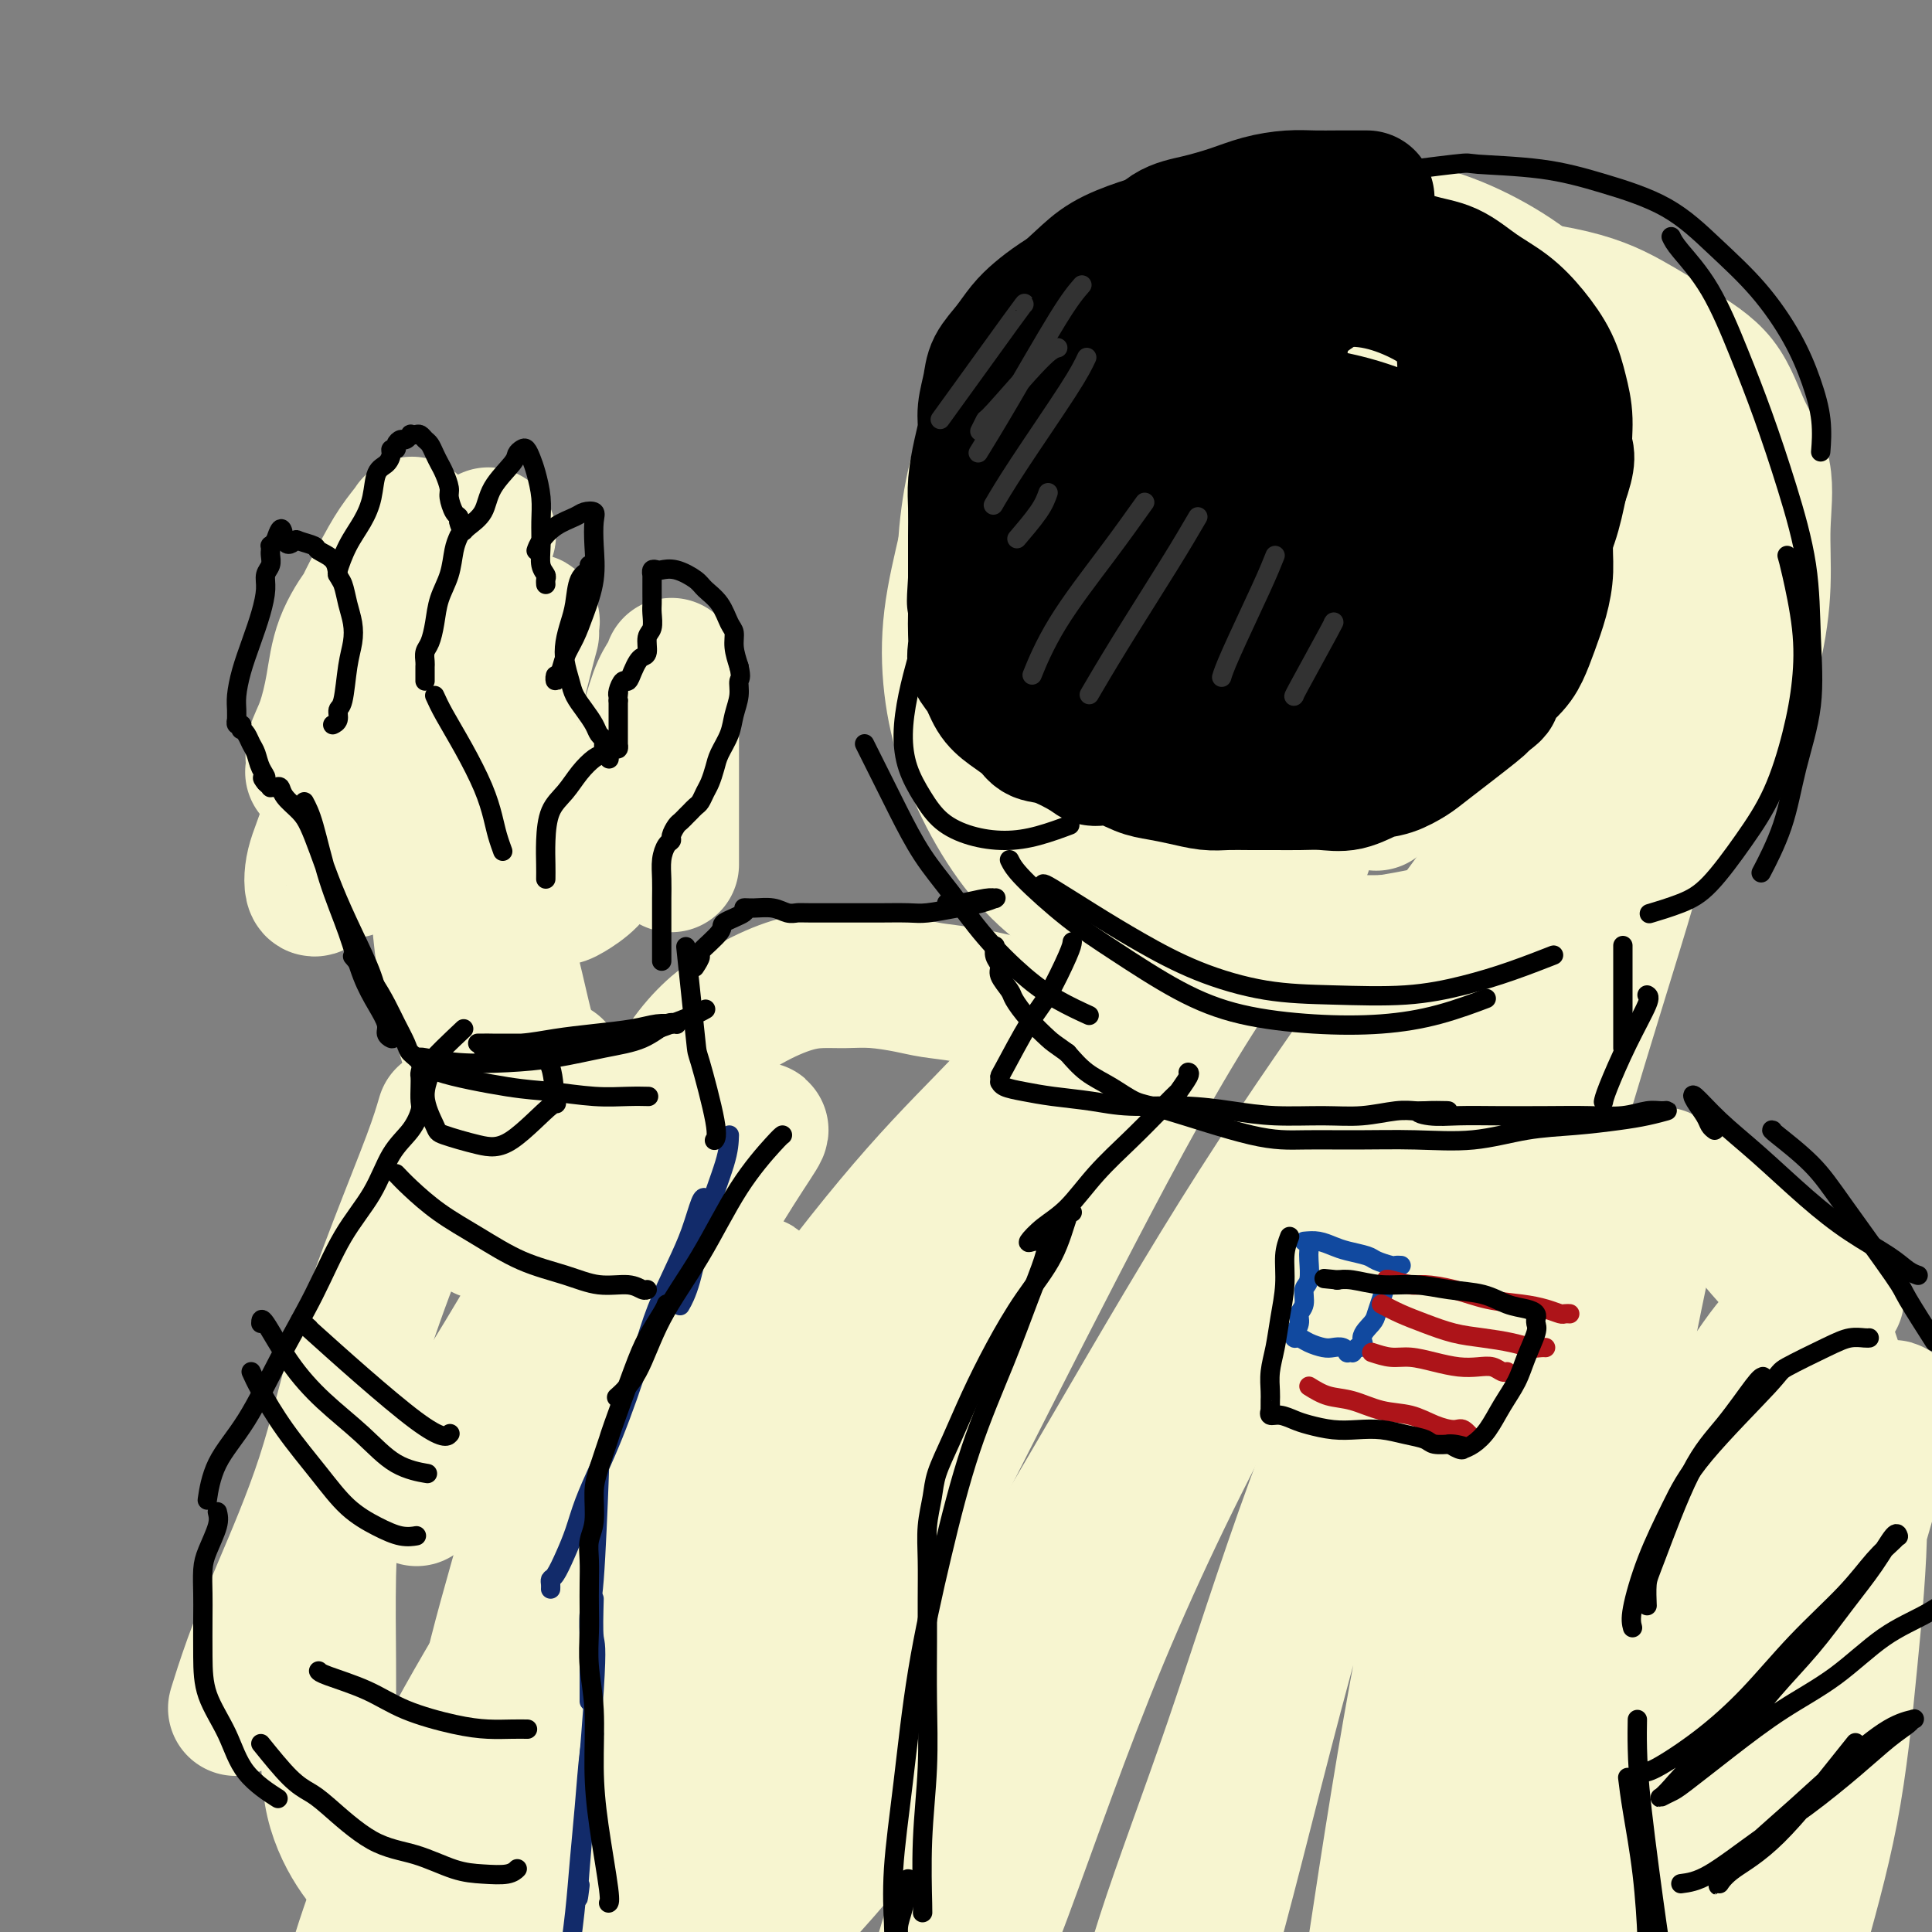 <svg viewBox='0 0 400 400' version='1.1' xmlns='http://www.w3.org/2000/svg' xmlns:xlink='http://www.w3.org/1999/xlink'><rect x="0" y="0" width="400" height="400" fill="#808080" stroke="none"/><g fill='none' stroke='rgb(251,212,212)' stroke-width='28' stroke-linecap='round' stroke-linejoin='round'><path d='M82,121c-0.469,2.089 -0.938,4.178 -2,8c-1.062,3.822 -2.716,9.377 -4,14c-1.284,4.623 -2.198,8.315 -3,12c-0.802,3.685 -1.492,7.364 -2,10c-0.508,2.636 -0.833,4.227 -1,5c-0.167,0.773 -0.177,0.726 0,0c0.177,-0.726 0.540,-2.132 1,-3c0.460,-0.868 1.018,-1.199 3,-4c1.982,-2.801 5.387,-8.073 8,-13c2.613,-4.927 4.433,-9.508 6,-14c1.567,-4.492 2.879,-8.896 4,-12c1.121,-3.104 2.050,-4.908 3,-7c0.950,-2.092 1.923,-4.471 1,-4c-0.923,0.471 -3.740,3.792 -6,8c-2.260,4.208 -3.964,9.304 -6,14c-2.036,4.696 -4.404,8.991 -6,13c-1.596,4.009 -2.421,7.732 -3,11c-0.579,3.268 -0.914,6.083 -1,8c-0.086,1.917 0.075,2.938 0,4c-0.075,1.062 -0.388,2.166 0,2c0.388,-0.166 1.476,-1.601 2,-2c0.524,-0.399 0.484,0.237 2,-2c1.516,-2.237 4.589,-7.348 7,-12c2.411,-4.652 4.162,-8.845 6,-13c1.838,-4.155 3.764,-8.273 5,-11c1.236,-2.727 1.782,-4.065 2,-5c0.218,-0.935 0.109,-1.468 0,-2'/><path d='M98,126c1.743,-4.774 -0.398,-1.209 -2,1c-1.602,2.209 -2.664,3.061 -4,4c-1.336,0.939 -2.946,1.964 -4,3c-1.054,1.036 -1.550,2.082 -2,3c-0.450,0.918 -0.852,1.709 -1,2c-0.148,0.291 -0.042,0.083 0,0c0.042,-0.083 0.021,-0.042 0,0'/></g>
<g fill='none' stroke='rgb(247,245,208)' stroke-width='28' stroke-linecap='round' stroke-linejoin='round'><path d='M78,135c-0.022,-1.415 -0.045,-2.829 0,-4c0.045,-1.171 0.156,-2.098 0,-3c-0.156,-0.902 -0.580,-1.777 -1,-2c-0.420,-0.223 -0.836,0.207 -1,0c-0.164,-0.207 -0.076,-1.052 -1,0c-0.924,1.052 -2.861,4.002 -4,7c-1.139,2.998 -1.482,6.045 -2,9c-0.518,2.955 -1.213,5.819 -2,8c-0.787,2.181 -1.666,3.679 -2,5c-0.334,1.321 -0.122,2.464 0,3c0.122,0.536 0.153,0.466 0,1c-0.153,0.534 -0.492,1.673 0,0c0.492,-1.673 1.813,-6.158 3,-11c1.187,-4.842 2.238,-10.042 4,-15c1.762,-4.958 4.235,-9.676 6,-13c1.765,-3.324 2.821,-5.255 4,-7c1.179,-1.745 2.481,-3.303 3,-4c0.519,-0.697 0.255,-0.534 0,0c-0.255,0.534 -0.501,1.438 -1,3c-0.499,1.562 -1.249,3.781 -2,6'/><path d='M82,118c-1.346,3.820 -3.210,8.869 -5,15c-1.790,6.131 -3.506,13.344 -5,20c-1.494,6.656 -2.767,12.756 -4,17c-1.233,4.244 -2.427,6.633 -3,9c-0.573,2.367 -0.525,4.711 0,5c0.525,0.289 1.527,-1.478 2,-2c0.473,-0.522 0.417,0.202 2,-3c1.583,-3.202 4.806,-10.330 8,-17c3.194,-6.670 6.359,-12.884 9,-19c2.641,-6.116 4.758,-12.135 7,-17c2.242,-4.865 4.607,-8.576 6,-11c1.393,-2.424 1.812,-3.563 2,-4c0.188,-0.437 0.146,-0.174 0,0c-0.146,0.174 -0.396,0.258 -1,2c-0.604,1.742 -1.563,5.142 -5,13c-3.437,7.858 -9.352,20.175 -12,26c-2.648,5.825 -2.028,5.157 -3,8c-0.972,2.843 -3.537,9.198 -5,13c-1.463,3.802 -1.825,5.051 -2,6c-0.175,0.949 -0.162,1.598 0,1c0.162,-0.598 0.474,-2.443 1,-4c0.526,-1.557 1.265,-2.827 3,-7c1.735,-4.173 4.465,-11.250 7,-17c2.535,-5.750 4.876,-10.175 7,-14c2.124,-3.825 4.032,-7.051 5,-9c0.968,-1.949 0.997,-2.620 1,-3c0.003,-0.380 -0.021,-0.469 0,0c0.021,0.469 0.088,1.497 0,2c-0.088,0.503 -0.331,0.482 -1,3c-0.669,2.518 -1.762,7.577 -3,12c-1.238,4.423 -2.619,8.212 -4,12'/><path d='M89,155c-1.672,6.409 -1.851,7.933 -2,10c-0.149,2.067 -0.269,4.678 0,5c0.269,0.322 0.925,-1.646 1,-2c0.075,-0.354 -0.431,0.907 1,-1c1.431,-1.907 4.800,-6.983 7,-12c2.200,-5.017 3.230,-9.977 5,-14c1.770,-4.023 4.279,-7.110 6,-9c1.721,-1.890 2.654,-2.583 3,-3c0.346,-0.417 0.106,-0.556 0,0c-0.106,0.556 -0.076,1.809 0,2c0.076,0.191 0.200,-0.678 -1,4c-1.200,4.678 -3.723,14.903 -5,20c-1.277,5.097 -1.309,5.067 -2,8c-0.691,2.933 -2.041,8.830 -3,13c-0.959,4.170 -1.525,6.613 -2,8c-0.475,1.387 -0.857,1.717 -1,2c-0.143,0.283 -0.047,0.518 0,0c0.047,-0.518 0.046,-1.791 0,-2c-0.046,-0.209 -0.138,0.645 0,-2c0.138,-2.645 0.506,-8.789 1,-15c0.494,-6.211 1.114,-12.487 2,-18c0.886,-5.513 2.038,-10.262 3,-14c0.962,-3.738 1.733,-6.466 2,-8c0.267,-1.534 0.029,-1.875 0,-1c-0.029,0.875 0.150,2.967 0,6c-0.150,3.033 -0.628,7.009 -1,11c-0.372,3.991 -0.639,7.998 -1,12c-0.361,4.002 -0.818,8.001 -1,11c-0.182,2.999 -0.091,5.000 0,7'/><path d='M101,173c-0.226,7.863 0.710,4.522 1,4c0.290,-0.522 -0.066,1.777 0,3c0.066,1.223 0.554,1.371 1,2c0.446,0.629 0.850,1.738 1,2c0.150,0.262 0.044,-0.324 1,0c0.956,0.324 2.973,1.557 4,2c1.027,0.443 1.064,0.097 2,0c0.936,-0.097 2.770,0.056 4,0c1.230,-0.056 1.855,-0.320 3,-1c1.145,-0.680 2.810,-1.774 4,-3c1.190,-1.226 1.905,-2.583 3,-5c1.095,-2.417 2.570,-5.895 4,-10c1.430,-4.105 2.814,-8.839 4,-13c1.186,-4.161 2.174,-7.751 3,-10c0.826,-2.249 1.489,-3.156 2,-4c0.511,-0.844 0.869,-1.623 1,-2c0.131,-0.377 0.035,-0.352 0,0c-0.035,0.352 -0.009,1.031 0,1c0.009,-0.031 0.003,-0.770 0,1c-0.003,1.770 -0.001,6.050 0,10c0.001,3.950 0.000,7.570 0,11c-0.000,3.430 -0.000,6.671 0,9c0.000,2.329 0.000,3.748 0,5c-0.000,1.252 -0.000,2.337 0,3c0.000,0.663 0.000,0.904 0,1c-0.000,0.096 -0.000,0.048 0,0'/><path d='M100,165c0.000,0.000 0.100,0.100 0.1,0.1'/><path d='M91,173c0.030,1.563 0.061,3.126 0,6c-0.061,2.874 -0.212,7.059 0,11c0.212,3.941 0.788,7.638 1,9c0.212,1.362 0.061,0.389 0,0c-0.061,-0.389 -0.030,-0.195 0,0'/><path d='M92,195c0.043,0.555 0.086,1.111 0,1c-0.086,-0.111 -0.300,-0.888 0,1c0.300,1.888 1.113,6.442 2,10c0.887,3.558 1.846,6.119 3,10c1.154,3.881 2.503,9.083 3,11c0.497,1.917 0.142,0.548 0,0c-0.142,-0.548 -0.071,-0.274 0,0'/><path d='M91,186c-0.273,-0.631 -0.546,-1.261 0,1c0.546,2.261 1.912,7.414 3,12c1.088,4.586 1.899,8.605 3,13c1.101,4.395 2.491,9.167 3,14c0.509,4.833 0.136,9.729 0,15c-0.136,5.271 -0.037,10.919 0,13c0.037,2.081 0.010,0.595 0,0c-0.010,-0.595 -0.005,-0.297 0,0'/><path d='M102,190c1.386,3.245 2.771,6.491 4,11c1.229,4.509 2.301,10.283 4,16c1.699,5.717 4.024,11.377 6,17c1.976,5.623 3.602,11.208 5,17c1.398,5.792 2.569,11.790 3,14c0.431,2.210 0.123,0.631 0,0c-0.123,-0.631 -0.062,-0.316 0,0'/><path d='M115,221c0.200,3.133 0.400,6.267 1,9c0.600,2.733 1.600,5.067 2,6c0.400,0.933 0.200,0.467 0,0'/><path d='M272,60c-1.839,-0.439 -3.677,-0.879 -6,-1c-2.323,-0.121 -5.129,0.075 -8,0c-2.871,-0.075 -5.805,-0.422 -9,0c-3.195,0.422 -6.651,1.614 -10,3c-3.349,1.386 -6.590,2.965 -10,5c-3.410,2.035 -6.987,4.527 -10,8c-3.013,3.473 -5.460,7.929 -8,12c-2.540,4.071 -5.171,7.759 -7,12c-1.829,4.241 -2.855,9.035 -4,14c-1.145,4.965 -2.407,10.100 -3,15c-0.593,4.900 -0.516,9.566 0,14c0.516,4.434 1.472,8.637 3,13c1.528,4.363 3.628,8.888 6,13c2.372,4.112 5.017,7.813 8,11c2.983,3.187 6.305,5.861 10,8c3.695,2.139 7.763,3.744 12,5c4.237,1.256 8.642,2.162 13,3c4.358,0.838 8.669,1.609 13,2c4.331,0.391 8.684,0.404 13,0c4.316,-0.404 8.596,-1.224 13,-2c4.404,-0.776 8.933,-1.508 13,-3c4.067,-1.492 7.673,-3.746 11,-6c3.327,-2.254 6.375,-4.510 9,-7c2.625,-2.490 4.827,-5.214 7,-8c2.173,-2.786 4.316,-5.635 6,-9c1.684,-3.365 2.910,-7.247 4,-11c1.090,-3.753 2.045,-7.376 3,-11'/><path d='M341,140c2.007,-7.375 0.525,-10.313 0,-14c-0.525,-3.687 -0.093,-8.122 0,-13c0.093,-4.878 -0.153,-10.200 -1,-15c-0.847,-4.800 -2.294,-9.078 -4,-13c-1.706,-3.922 -3.671,-7.488 -6,-11c-2.329,-3.512 -5.021,-6.970 -8,-10c-2.979,-3.030 -6.243,-5.633 -10,-8c-3.757,-2.367 -8.007,-4.500 -12,-6c-3.993,-1.500 -7.729,-2.367 -12,-3c-4.271,-0.633 -9.078,-1.031 -14,-1c-4.922,0.031 -9.960,0.492 -14,1c-4.040,0.508 -7.084,1.062 -13,4c-5.916,2.938 -14.705,8.261 -19,11c-4.295,2.739 -4.097,2.894 -6,5c-1.903,2.106 -5.909,6.164 -9,10c-3.091,3.836 -5.268,7.451 -7,11c-1.732,3.549 -3.018,7.031 -4,11c-0.982,3.969 -1.661,8.423 -2,13c-0.339,4.577 -0.338,9.275 0,14c0.338,4.725 1.015,9.476 3,14c1.985,4.524 5.280,8.822 8,13c2.720,4.178 4.866,8.238 8,12c3.134,3.762 7.256,7.226 11,10c3.744,2.774 7.108,4.858 11,7c3.892,2.142 8.310,4.341 13,6c4.690,1.659 9.650,2.776 14,4c4.350,1.224 8.088,2.554 12,3c3.912,0.446 7.997,0.006 12,0c4.003,-0.006 7.924,0.421 12,0c4.076,-0.421 8.307,-1.692 12,-3c3.693,-1.308 6.846,-2.654 10,-4'/><path d='M326,188c5.005,-2.149 6.517,-4.021 9,-6c2.483,-1.979 5.937,-4.065 9,-7c3.063,-2.935 5.734,-6.720 8,-11c2.266,-4.280 4.127,-9.055 6,-14c1.873,-4.945 3.758,-10.061 5,-15c1.242,-4.939 1.841,-9.702 2,-14c0.159,-4.298 -0.123,-8.132 0,-12c0.123,-3.868 0.653,-7.769 0,-11c-0.653,-3.231 -2.487,-5.792 -4,-9c-1.513,-3.208 -2.706,-7.062 -5,-10c-2.294,-2.938 -5.689,-4.958 -9,-7c-3.311,-2.042 -6.539,-4.104 -10,-6c-3.461,-1.896 -7.156,-3.625 -14,-5c-6.844,-1.375 -16.836,-2.397 -22,-3c-5.164,-0.603 -5.499,-0.787 -9,-1c-3.501,-0.213 -10.168,-0.456 -16,0c-5.832,0.456 -10.830,1.610 -15,3c-4.170,1.390 -7.513,3.015 -11,5c-3.487,1.985 -7.118,4.329 -10,7c-2.882,2.671 -5.015,5.669 -7,9c-1.985,3.331 -3.822,6.994 -5,12c-1.178,5.006 -1.695,11.356 -2,17c-0.305,5.644 -0.397,10.581 0,16c0.397,5.419 1.282,11.319 3,16c1.718,4.681 4.268,8.142 7,11c2.732,2.858 5.645,5.115 9,7c3.355,1.885 7.150,3.400 11,4c3.850,0.600 7.754,0.284 12,-1c4.246,-1.284 8.836,-3.538 13,-6c4.164,-2.462 7.904,-5.132 11,-9c3.096,-3.868 5.548,-8.934 8,-14'/><path d='M300,134c2.522,-4.761 4.828,-9.664 6,-15c1.172,-5.336 1.211,-11.104 1,-17c-0.211,-5.896 -0.670,-11.921 -2,-17c-1.330,-5.079 -3.529,-9.213 -6,-13c-2.471,-3.787 -5.213,-7.227 -9,-9c-3.787,-1.773 -8.618,-1.879 -13,-2c-4.382,-0.121 -8.316,-0.258 -13,1c-4.684,1.258 -10.118,3.911 -15,8c-4.882,4.089 -9.212,9.615 -13,15c-3.788,5.385 -7.035,10.628 -9,16c-1.965,5.372 -2.648,10.872 -3,16c-0.352,5.128 -0.372,9.882 0,14c0.372,4.118 1.137,7.599 6,12c4.863,4.401 13.823,9.722 18,12c4.177,2.278 3.571,1.514 7,2c3.429,0.486 10.894,2.224 17,3c6.106,0.776 10.855,0.591 16,0c5.145,-0.591 10.688,-1.589 15,-3c4.312,-1.411 7.395,-3.236 10,-5c2.605,-1.764 4.732,-3.466 6,-6c1.268,-2.534 1.679,-5.901 2,-10c0.321,-4.099 0.554,-8.930 -1,-15c-1.554,-6.070 -4.893,-13.379 -8,-19c-3.107,-5.621 -5.980,-9.555 -9,-13c-3.020,-3.445 -6.186,-6.402 -10,-8c-3.814,-1.598 -8.277,-1.837 -12,-2c-3.723,-0.163 -6.708,-0.251 -10,1c-3.292,1.251 -6.893,3.840 -10,7c-3.107,3.160 -5.721,6.889 -8,11c-2.279,4.111 -4.223,8.603 -5,13c-0.777,4.397 -0.389,8.698 0,13'/><path d='M248,124c0.268,4.457 0.939,9.099 2,13c1.061,3.901 2.513,7.060 5,10c2.487,2.940 6.010,5.662 10,8c3.990,2.338 8.448,4.293 13,5c4.552,0.707 9.199,0.167 14,0c4.801,-0.167 9.757,0.038 14,-1c4.243,-1.038 7.771,-3.318 11,-6c3.229,-2.682 6.157,-5.767 8,-9c1.843,-3.233 2.602,-6.613 3,-10c0.398,-3.387 0.437,-6.781 0,-10c-0.437,-3.219 -1.348,-6.265 -6,-9c-4.652,-2.735 -13.046,-5.160 -17,-6c-3.954,-0.840 -3.470,-0.095 -7,1c-3.530,1.095 -11.076,2.541 -17,5c-5.924,2.459 -10.228,5.931 -14,9c-3.772,3.069 -7.012,5.734 -10,9c-2.988,3.266 -5.724,7.131 -7,10c-1.276,2.869 -1.092,4.742 -1,7c0.092,2.258 0.091,4.903 1,7c0.909,2.097 2.729,3.647 5,5c2.271,1.353 4.993,2.510 8,3c3.007,0.490 6.301,0.312 10,0c3.699,-0.312 7.805,-0.760 11,-2c3.195,-1.240 5.479,-3.274 8,-5c2.521,-1.726 5.277,-3.144 7,-5c1.723,-1.856 2.412,-4.149 3,-5c0.588,-0.851 1.075,-0.258 1,0c-0.075,0.258 -0.711,0.183 -1,0c-0.289,-0.183 -0.232,-0.472 -1,0c-0.768,0.472 -2.362,1.706 -4,3c-1.638,1.294 -3.319,2.647 -5,4'/><path d='M292,155c-2.348,2.082 -3.218,3.787 -4,5c-0.782,1.213 -1.478,1.933 -2,3c-0.522,1.067 -0.871,2.479 -1,3c-0.129,0.521 -0.037,0.149 0,0c0.037,-0.149 0.018,-0.074 0,0'/><path d='M215,210c-1.701,-0.643 -3.402,-1.286 -6,-2c-2.598,-0.714 -6.095,-1.498 -9,-2c-2.905,-0.502 -5.220,-0.723 -7,-1c-1.780,-0.277 -3.025,-0.609 -5,-1c-1.975,-0.391 -4.680,-0.841 -7,-1c-2.320,-0.159 -4.255,-0.025 -6,0c-1.745,0.025 -3.300,-0.057 -5,0c-1.700,0.057 -3.544,0.253 -6,1c-2.456,0.747 -5.524,2.044 -9,4c-3.476,1.956 -7.359,4.572 -11,9c-3.641,4.428 -7.041,10.668 -11,17c-3.959,6.332 -8.479,12.757 -13,20c-4.521,7.243 -9.043,15.303 -13,22c-3.957,6.697 -7.349,12.032 -11,18c-3.651,5.968 -7.560,12.568 -9,15c-1.440,2.432 -0.411,0.695 0,0c0.411,-0.695 0.206,-0.347 0,0'/><path d='M92,231c-0.678,2.303 -1.355,4.606 -3,9c-1.645,4.394 -4.257,10.880 -7,18c-2.743,7.120 -5.618,14.873 -8,23c-2.382,8.127 -4.270,16.629 -7,25c-2.730,8.371 -6.300,16.610 -9,23c-2.700,6.390 -4.528,10.929 -6,15c-1.472,4.071 -2.589,7.673 -3,9c-0.411,1.327 -0.118,0.379 0,0c0.118,-0.379 0.059,-0.190 0,0'/><path d='M71,306c-0.732,0.864 -1.464,1.727 -2,5c-0.536,3.273 -0.876,8.954 -1,15c-0.124,6.046 -0.033,12.456 0,18c0.033,5.544 0.009,10.221 0,15c-0.009,4.779 -0.004,9.658 1,14c1.004,4.342 3.006,8.146 5,11c1.994,2.854 3.981,4.758 6,6c2.019,1.242 4.071,1.823 6,2c1.929,0.177 3.734,-0.051 6,-1c2.266,-0.949 4.994,-2.619 8,-5c3.006,-2.381 6.290,-5.474 9,-10c2.710,-4.526 4.847,-10.486 7,-17c2.153,-6.514 4.322,-13.583 6,-21c1.678,-7.417 2.866,-15.181 4,-23c1.134,-7.819 2.216,-15.691 3,-23c0.784,-7.309 1.271,-14.054 2,-20c0.729,-5.946 1.699,-11.093 2,-14c0.301,-2.907 -0.068,-3.574 0,-5c0.068,-1.426 0.574,-3.610 0,-2c-0.574,1.610 -2.228,7.016 -5,14c-2.772,6.984 -6.662,15.548 -10,25c-3.338,9.452 -6.124,19.792 -9,30c-2.876,10.208 -5.843,20.282 -8,30c-2.157,9.718 -3.504,19.078 -5,27c-1.496,7.922 -3.142,14.406 -4,19c-0.858,4.594 -0.929,7.297 -1,10'/><path d='M91,406c-2.825,13.548 -0.889,4.417 0,1c0.889,-3.417 0.731,-1.119 2,-4c1.269,-2.881 3.964,-10.941 7,-22c3.036,-11.059 6.412,-25.118 10,-39c3.588,-13.882 7.389,-27.586 12,-40c4.611,-12.414 10.031,-23.538 15,-33c4.969,-9.462 9.485,-17.263 13,-23c3.515,-5.737 6.028,-9.410 7,-11c0.972,-1.590 0.403,-1.095 0,-1c-0.403,0.095 -0.639,-0.208 -3,4c-2.361,4.208 -6.847,12.927 -12,24c-5.153,11.073 -10.972,24.500 -17,38c-6.028,13.500 -12.266,27.074 -18,40c-5.734,12.926 -10.963,25.206 -16,35c-5.037,9.794 -9.880,17.104 -13,23c-3.120,5.896 -4.516,10.380 -5,12c-0.484,1.620 -0.055,0.376 0,0c0.055,-0.376 -0.264,0.117 1,-4c1.264,-4.117 4.112,-12.843 8,-22c3.888,-9.157 8.815,-18.745 14,-28c5.185,-9.255 10.626,-18.177 16,-27c5.374,-8.823 10.679,-17.546 16,-25c5.321,-7.454 10.658,-13.640 15,-19c4.342,-5.360 7.690,-9.896 10,-13c2.310,-3.104 3.584,-4.776 4,-5c0.416,-0.224 -0.024,1.001 0,0c0.024,-1.001 0.512,-4.227 -5,7c-5.512,11.227 -17.022,36.907 -24,52c-6.978,15.093 -9.422,19.598 -12,25c-2.578,5.402 -5.289,11.701 -8,18'/><path d='M108,369c-8.443,17.751 -5.051,11.128 -4,9c1.051,-2.128 -0.240,0.239 0,1c0.240,0.761 2.012,-0.084 5,-5c2.988,-4.916 7.193,-13.904 13,-25c5.807,-11.096 13.218,-24.299 21,-37c7.782,-12.701 15.936,-24.898 24,-36c8.064,-11.102 16.039,-21.108 23,-29c6.961,-7.892 12.908,-13.670 17,-18c4.092,-4.330 6.328,-7.212 7,-8c0.672,-0.788 -0.222,0.517 0,0c0.222,-0.517 1.559,-2.855 -5,7c-6.559,9.855 -21.016,31.903 -28,43c-6.984,11.097 -6.497,11.242 -11,20c-4.503,8.758 -13.998,26.128 -21,40c-7.002,13.872 -11.511,24.245 -16,33c-4.489,8.755 -8.959,15.891 -11,21c-2.041,5.109 -1.654,8.192 -2,10c-0.346,1.808 -1.425,2.343 0,0c1.425,-2.343 5.352,-7.562 11,-18c5.648,-10.438 13.015,-26.093 22,-44c8.985,-17.907 19.588,-38.066 31,-56c11.412,-17.934 23.631,-33.642 35,-47c11.369,-13.358 21.886,-24.367 30,-33c8.114,-8.633 13.826,-14.892 17,-18c3.174,-3.108 3.810,-3.067 4,-3c0.190,0.067 -0.067,0.159 -4,5c-3.933,4.841 -11.543,14.430 -20,28c-8.457,13.570 -17.762,31.122 -27,49c-9.238,17.878 -18.410,36.083 -27,53c-8.590,16.917 -16.597,32.548 -23,45c-6.403,12.452 -11.201,21.726 -16,31'/><path d='M153,387c-15.433,30.534 -7.514,17.869 -5,14c2.514,-3.869 -0.377,1.057 0,3c0.377,1.943 4.023,0.905 9,-3c4.977,-3.905 11.286,-10.675 19,-20c7.714,-9.325 16.834,-21.206 26,-35c9.166,-13.794 18.378,-29.501 28,-46c9.622,-16.499 19.652,-33.788 30,-50c10.348,-16.212 21.013,-31.345 30,-44c8.987,-12.655 16.297,-22.830 22,-30c5.703,-7.170 9.798,-11.336 12,-14c2.202,-2.664 2.510,-3.828 3,-5c0.490,-1.172 1.162,-2.352 -1,0c-2.162,2.352 -7.159,8.236 -14,18c-6.841,9.764 -15.528,23.406 -24,37c-8.472,13.594 -16.730,27.138 -29,51c-12.270,23.862 -28.554,58.041 -39,81c-10.446,22.959 -15.056,34.697 -18,42c-2.944,7.303 -4.222,10.172 -6,16c-1.778,5.828 -4.055,14.615 -5,19c-0.945,4.385 -0.556,4.366 0,5c0.556,0.634 1.281,1.919 4,-3c2.719,-4.919 7.434,-16.043 13,-31c5.566,-14.957 11.983,-33.748 20,-53c8.017,-19.252 17.634,-38.966 27,-56c9.366,-17.034 18.482,-31.387 27,-44c8.518,-12.613 16.438,-23.486 23,-32c6.562,-8.514 11.767,-14.668 15,-19c3.233,-4.332 4.496,-6.842 5,-8c0.504,-1.158 0.251,-0.966 0,0c-0.251,0.966 -0.500,2.704 -3,9c-2.500,6.296 -7.250,17.148 -12,28'/><path d='M310,217c-5.407,13.322 -11.424,28.126 -18,44c-6.576,15.874 -13.713,32.818 -20,50c-6.287,17.182 -11.726,34.601 -17,50c-5.274,15.399 -10.384,28.777 -14,40c-3.616,11.223 -5.737,20.292 -7,27c-1.263,6.708 -1.667,11.054 -2,13c-0.333,1.946 -0.594,1.493 0,2c0.594,0.507 2.045,1.975 5,-3c2.955,-4.975 7.416,-16.394 12,-32c4.584,-15.606 9.290,-35.400 15,-57c5.710,-21.600 12.422,-45.005 20,-66c7.578,-20.995 16.021,-39.580 23,-54c6.979,-14.420 12.495,-24.675 17,-32c4.505,-7.325 8.001,-11.720 10,-14c1.999,-2.280 2.503,-2.446 3,-3c0.497,-0.554 0.987,-1.496 0,2c-0.987,3.496 -3.451,11.431 -7,23c-3.549,11.569 -8.183,26.771 -13,44c-4.817,17.229 -9.816,36.485 -14,54c-4.184,17.515 -7.553,33.291 -11,53c-3.447,19.709 -6.974,43.353 -9,57c-2.026,13.647 -2.552,17.298 -3,20c-0.448,2.702 -0.818,4.454 -1,6c-0.182,1.546 -0.176,2.885 0,4c0.176,1.115 0.521,2.006 2,-2c1.479,-4.006 4.091,-12.909 7,-25c2.909,-12.091 6.114,-27.370 10,-43c3.886,-15.630 8.454,-31.612 13,-46c4.546,-14.388 9.070,-27.181 13,-38c3.930,-10.819 7.266,-19.662 10,-26c2.734,-6.338 4.867,-10.169 7,-14'/><path d='M341,251c5.093,-12.963 2.826,-6.372 2,-4c-0.826,2.372 -0.212,0.524 0,0c0.212,-0.524 0.021,0.277 -1,5c-1.021,4.723 -2.872,13.369 -5,24c-2.128,10.631 -4.535,23.246 -7,37c-2.465,13.754 -4.990,28.645 -7,43c-2.010,14.355 -3.506,28.174 -5,40c-1.494,11.826 -2.988,21.659 -4,29c-1.012,7.341 -1.543,12.191 -2,15c-0.457,2.809 -0.839,3.578 -1,4c-0.161,0.422 -0.099,0.499 0,0c0.099,-0.499 0.237,-1.572 0,-10c-0.237,-8.428 -0.848,-24.210 -1,-32c-0.152,-7.790 0.155,-7.587 0,-12c-0.155,-4.413 -0.774,-13.441 -1,-21c-0.226,-7.559 -0.061,-13.651 0,-18c0.061,-4.349 0.017,-6.957 0,-8c-0.017,-1.043 -0.009,-0.522 0,0'/><path d='M317,245c-0.108,0.002 -0.216,0.005 1,0c1.216,-0.005 3.755,-0.017 8,0c4.245,0.017 10.197,0.063 13,0c2.803,-0.063 2.458,-0.233 4,0c1.542,0.233 4.971,0.871 8,2c3.029,1.129 5.658,2.749 8,5c2.342,2.251 4.398,5.132 7,8c2.602,2.868 5.750,5.724 8,9c2.250,3.276 3.603,6.973 5,11c1.397,4.027 2.840,8.383 4,14c1.160,5.617 2.037,12.495 2,21c-0.037,8.505 -0.990,18.635 -2,29c-1.010,10.365 -2.078,20.963 -4,31c-1.922,10.037 -4.697,19.513 -7,28c-2.303,8.487 -4.135,15.986 -6,22c-1.865,6.014 -3.763,10.542 -5,14c-1.237,3.458 -1.812,5.847 -2,7c-0.188,1.153 0.012,1.069 0,0c-0.012,-1.069 -0.235,-3.124 0,-5c0.235,-1.876 0.929,-3.575 2,-9c1.071,-5.425 2.520,-14.577 4,-24c1.480,-9.423 2.993,-19.117 5,-30c2.007,-10.883 4.510,-22.955 7,-33c2.490,-10.045 4.968,-18.065 7,-25c2.032,-6.935 3.617,-12.787 5,-17c1.383,-4.213 2.565,-6.788 3,-8c0.435,-1.212 0.124,-1.061 0,-1c-0.124,0.061 -0.062,0.030 0,0'/><path d='M392,294c1.249,-6.870 -3.130,1.456 -7,8c-3.870,6.544 -7.231,11.305 -11,19c-3.769,7.695 -7.945,18.325 -12,29c-4.055,10.675 -7.987,21.397 -12,31c-4.013,9.603 -8.107,18.089 -11,25c-2.893,6.911 -4.586,12.248 -6,15c-1.414,2.752 -2.551,2.921 -3,4c-0.449,1.079 -0.212,3.070 0,0c0.212,-3.070 0.398,-11.200 1,-23c0.602,-11.800 1.621,-27.268 4,-42c2.379,-14.732 6.117,-28.727 10,-40c3.883,-11.273 7.911,-19.823 12,-27c4.089,-7.177 8.237,-12.982 10,-15c1.763,-2.018 1.139,-0.250 1,0c-0.139,0.250 0.208,-1.018 0,0c-0.208,1.018 -0.969,4.324 -3,11c-2.031,6.676 -5.332,16.724 -9,28c-3.668,11.276 -7.704,23.779 -11,36c-3.296,12.221 -5.853,24.159 -8,34c-2.147,9.841 -3.885,17.583 -5,23c-1.115,5.417 -1.608,8.508 -2,10c-0.392,1.492 -0.682,1.383 0,0c0.682,-1.383 2.334,-4.042 5,-12c2.666,-7.958 6.344,-21.216 10,-35c3.656,-13.784 7.291,-28.096 11,-41c3.709,-12.904 7.491,-24.401 11,-34c3.509,-9.599 6.744,-17.301 9,-22c2.256,-4.699 3.533,-6.393 4,-7c0.467,-0.607 0.126,-0.125 0,0c-0.126,0.125 -0.036,-0.107 -2,4c-1.964,4.107 -5.982,12.554 -10,21'/><path d='M368,294c-3.906,9.525 -7.671,20.837 -12,33c-4.329,12.163 -9.223,25.175 -13,37c-3.777,11.825 -6.438,22.462 -9,31c-2.562,8.538 -5.026,14.979 -7,20c-1.974,5.021 -3.458,8.624 -4,11c-0.542,2.376 -0.142,3.527 0,4c0.142,0.473 0.027,0.270 0,0c-0.027,-0.270 0.035,-0.605 0,-1c-0.035,-0.395 -0.167,-0.849 0,-1c0.167,-0.151 0.632,0.001 1,0c0.368,-0.001 0.637,-0.154 1,-1c0.363,-0.846 0.818,-2.385 1,-3c0.182,-0.615 0.091,-0.308 0,0'/></g>
<g fill='none' stroke='rgb(0,0,0)' stroke-width='28' stroke-linecap='round' stroke-linejoin='round'><path d='M283,41c-0.514,0.001 -1.028,0.003 -2,0c-0.972,-0.003 -2.403,-0.009 -4,0c-1.597,0.009 -3.360,0.033 -5,0c-1.640,-0.033 -3.159,-0.124 -5,0c-1.841,0.124 -4.006,0.464 -6,1c-1.994,0.536 -3.816,1.269 -6,2c-2.184,0.731 -4.728,1.462 -7,2c-2.272,0.538 -4.270,0.885 -6,2c-1.730,1.115 -3.190,2.998 -5,4c-1.810,1.002 -3.968,1.124 -6,2c-2.032,0.876 -3.936,2.506 -6,4c-2.064,1.494 -4.287,2.854 -6,4c-1.713,1.146 -2.917,2.080 -4,3c-1.083,0.920 -2.045,1.828 -3,3c-0.955,1.172 -1.901,2.609 -3,4c-1.099,1.391 -2.350,2.737 -3,4c-0.650,1.263 -0.700,2.445 -1,4c-0.300,1.555 -0.851,3.484 -1,5c-0.149,1.516 0.104,2.618 0,4c-0.104,1.382 -0.564,3.043 -1,5c-0.436,1.957 -0.849,4.209 -1,6c-0.151,1.791 -0.040,3.119 0,5c0.040,1.881 0.011,4.314 0,6c-0.011,1.686 -0.003,2.625 0,4c0.003,1.375 0.002,3.188 0,5'/><path d='M202,120c-0.465,6.967 -0.126,4.384 0,4c0.126,-0.384 0.040,1.432 0,3c-0.040,1.568 -0.033,2.888 0,4c0.033,1.112 0.094,2.016 0,3c-0.094,0.984 -0.341,2.049 0,3c0.341,0.951 1.269,1.789 2,3c0.731,1.211 1.263,2.795 2,4c0.737,1.205 1.679,2.032 3,3c1.321,0.968 3.020,2.078 4,3c0.980,0.922 1.240,1.657 2,2c0.760,0.343 2.020,0.295 4,1c1.980,0.705 4.682,2.164 6,3c1.318,0.836 1.254,1.050 2,1c0.746,-0.050 2.303,-0.363 4,0c1.697,0.363 3.534,1.404 5,2c1.466,0.596 2.562,0.748 4,1c1.438,0.252 3.220,0.603 5,1c1.780,0.397 3.560,0.838 5,1c1.440,0.162 2.541,0.043 4,0c1.459,-0.043 3.278,-0.010 5,0c1.722,0.010 3.349,-0.004 5,0c1.651,0.004 3.326,0.027 5,0c1.674,-0.027 3.348,-0.105 5,0c1.652,0.105 3.283,0.391 5,0c1.717,-0.391 3.522,-1.460 5,-2c1.478,-0.540 2.631,-0.551 4,-1c1.369,-0.449 2.955,-1.337 4,-2c1.045,-0.663 1.551,-1.102 4,-3c2.449,-1.898 6.843,-5.257 9,-7c2.157,-1.743 2.079,-1.872 2,-2'/><path d='M307,145c4.357,-2.889 1.251,-1.611 1,-2c-0.251,-0.389 2.353,-2.444 4,-4c1.647,-1.556 2.335,-2.613 3,-4c0.665,-1.387 1.306,-3.104 2,-5c0.694,-1.896 1.441,-3.971 2,-6c0.559,-2.029 0.931,-4.013 1,-6c0.069,-1.987 -0.165,-3.978 0,-6c0.165,-2.022 0.728,-4.076 1,-6c0.272,-1.924 0.254,-3.717 0,-6c-0.254,-2.283 -0.745,-5.057 -1,-7c-0.255,-1.943 -0.274,-3.055 -1,-6c-0.726,-2.945 -2.159,-7.721 -3,-10c-0.841,-2.279 -1.090,-2.059 -2,-3c-0.910,-0.941 -2.482,-3.043 -4,-5c-1.518,-1.957 -2.983,-3.770 -4,-5c-1.017,-1.230 -1.585,-1.877 -3,-3c-1.415,-1.123 -3.678,-2.721 -6,-4c-2.322,-1.279 -4.704,-2.237 -7,-3c-2.296,-0.763 -4.505,-1.329 -7,-2c-2.495,-0.671 -5.274,-1.445 -8,-2c-2.726,-0.555 -5.398,-0.890 -8,-1c-2.602,-0.110 -5.133,0.007 -8,0c-2.867,-0.007 -6.072,-0.137 -9,0c-2.928,0.137 -5.581,0.542 -8,1c-2.419,0.458 -4.604,0.971 -7,2c-2.396,1.029 -5.002,2.575 -7,4c-1.998,1.425 -3.389,2.730 -5,4c-1.611,1.270 -3.442,2.505 -5,4c-1.558,1.495 -2.843,3.249 -4,5c-1.157,1.751 -2.188,3.500 -3,5c-0.812,1.500 -1.406,2.750 -2,4'/><path d='M209,78c-1.818,3.461 -1.864,5.114 -2,7c-0.136,1.886 -0.362,4.004 -1,6c-0.638,1.996 -1.687,3.871 -2,6c-0.313,2.129 0.112,4.511 0,7c-0.112,2.489 -0.759,5.085 -1,7c-0.241,1.915 -0.076,3.148 0,5c0.076,1.852 0.063,4.322 0,6c-0.063,1.678 -0.175,2.563 0,4c0.175,1.437 0.635,3.426 1,5c0.365,1.574 0.633,2.733 1,4c0.367,1.267 0.834,2.643 3,5c2.166,2.357 6.033,5.697 8,7c1.967,1.303 2.036,0.570 3,1c0.964,0.430 2.825,2.024 5,3c2.175,0.976 4.665,1.333 7,2c2.335,0.667 4.513,1.644 7,2c2.487,0.356 5.281,0.089 8,0c2.719,-0.089 5.363,-0.001 8,0c2.637,0.001 5.268,-0.084 8,0c2.732,0.084 5.565,0.336 8,0c2.435,-0.336 4.471,-1.260 7,-2c2.529,-0.740 5.551,-1.296 8,-2c2.449,-0.704 4.324,-1.557 6,-3c1.676,-1.443 3.152,-3.475 5,-5c1.848,-1.525 4.069,-2.541 6,-4c1.931,-1.459 3.571,-3.360 5,-5c1.429,-1.640 2.648,-3.020 4,-5c1.352,-1.980 2.837,-4.562 4,-7c1.163,-2.438 2.006,-4.733 3,-7c0.994,-2.267 2.141,-4.505 3,-7c0.859,-2.495 1.429,-5.248 2,-8'/><path d='M323,100c2.072,-5.785 1.251,-5.747 1,-7c-0.251,-1.253 0.066,-3.798 0,-6c-0.066,-2.202 -0.515,-4.062 -1,-6c-0.485,-1.938 -1.005,-3.955 -2,-6c-0.995,-2.045 -2.463,-4.118 -4,-6c-1.537,-1.882 -3.141,-3.573 -5,-5c-1.859,-1.427 -3.974,-2.591 -6,-4c-2.026,-1.409 -3.965,-3.065 -6,-4c-2.035,-0.935 -4.167,-1.150 -7,-2c-2.833,-0.850 -6.367,-2.333 -9,-3c-2.633,-0.667 -4.365,-0.516 -8,-1c-3.635,-0.484 -9.173,-1.603 -12,-2c-2.827,-0.397 -2.944,-0.074 -5,0c-2.056,0.074 -6.050,-0.102 -9,0c-2.950,0.102 -4.855,0.483 -7,1c-2.145,0.517 -4.530,1.171 -7,2c-2.470,0.829 -5.024,1.832 -7,3c-1.976,1.168 -3.373,2.502 -5,4c-1.627,1.498 -3.485,3.161 -5,5c-1.515,1.839 -2.687,3.856 -4,6c-1.313,2.144 -2.769,4.416 -4,7c-1.231,2.584 -2.239,5.480 -3,8c-0.761,2.520 -1.275,4.665 -2,7c-0.725,2.335 -1.661,4.859 -2,7c-0.339,2.141 -0.082,3.898 0,6c0.082,2.102 -0.010,4.549 0,7c0.010,2.451 0.121,4.905 0,7c-0.121,2.095 -0.476,3.830 0,6c0.476,2.170 1.782,4.777 3,7c1.218,2.223 2.348,4.064 4,6c1.652,1.936 3.826,3.968 6,6'/><path d='M217,143c2.827,3.913 3.393,4.197 5,5c1.607,0.803 4.254,2.125 7,3c2.746,0.875 5.591,1.301 8,2c2.409,0.699 4.383,1.669 7,2c2.617,0.331 5.877,0.022 9,0c3.123,-0.022 6.107,0.244 9,0c2.893,-0.244 5.694,-0.997 9,-2c3.306,-1.003 7.118,-2.254 10,-4c2.882,-1.746 4.835,-3.985 7,-6c2.165,-2.015 4.541,-3.804 7,-6c2.459,-2.196 5.000,-4.797 7,-7c2.000,-2.203 3.458,-4.008 5,-8c1.542,-3.992 3.167,-10.173 4,-13c0.833,-2.827 0.874,-2.302 1,-4c0.126,-1.698 0.336,-5.618 0,-9c-0.336,-3.382 -1.219,-6.225 -2,-9c-0.781,-2.775 -1.461,-5.483 -2,-8c-0.539,-2.517 -0.939,-4.842 -2,-7c-1.061,-2.158 -2.785,-4.147 -5,-6c-2.215,-1.853 -4.921,-3.570 -8,-5c-3.079,-1.430 -6.529,-2.572 -10,-3c-3.471,-0.428 -6.962,-0.141 -11,0c-4.038,0.141 -8.624,0.135 -13,1c-4.376,0.865 -8.541,2.601 -13,5c-4.459,2.399 -9.213,5.460 -13,8c-3.787,2.540 -6.608,4.559 -9,7c-2.392,2.441 -4.357,5.303 -6,8c-1.643,2.697 -2.966,5.228 -4,8c-1.034,2.772 -1.778,5.785 -2,9c-0.222,3.215 0.080,6.633 1,10c0.920,3.367 2.460,6.684 4,10'/><path d='M217,124c1.529,2.778 3.352,4.723 7,7c3.648,2.277 9.121,4.886 11,6c1.879,1.114 0.164,0.733 6,1c5.836,0.267 19.222,1.181 29,0c9.778,-1.181 15.947,-4.456 20,-7c4.053,-2.544 5.990,-4.357 8,-7c2.010,-2.643 4.092,-6.116 5,-9c0.908,-2.884 0.641,-5.180 0,-8c-0.641,-2.820 -1.657,-6.164 -4,-9c-2.343,-2.836 -6.013,-5.162 -10,-7c-3.987,-1.838 -8.292,-3.187 -12,-4c-3.708,-0.813 -6.819,-1.091 -12,-1c-5.181,0.091 -12.431,0.551 -16,1c-3.569,0.449 -3.458,0.885 -5,2c-1.542,1.115 -4.736,2.907 -7,5c-2.264,2.093 -3.597,4.488 -4,7c-0.403,2.512 0.123,5.141 0,8c-0.123,2.859 -0.894,5.948 0,9c0.894,3.052 3.454,6.066 6,9c2.546,2.934 5.079,5.788 8,8c2.921,2.212 6.232,3.782 10,5c3.768,1.218 7.994,2.083 12,2c4.006,-0.083 7.793,-1.114 11,-2c3.207,-0.886 5.836,-1.626 8,-3c2.164,-1.374 3.865,-3.381 5,-6c1.135,-2.619 1.705,-5.851 2,-8c0.295,-2.149 0.316,-3.215 -1,-5c-1.316,-1.785 -3.970,-4.288 -7,-6c-3.030,-1.712 -6.437,-2.632 -10,-3c-3.563,-0.368 -7.281,-0.184 -11,0'/><path d='M266,109c-5.072,-0.217 -7.253,0.741 -10,2c-2.747,1.259 -6.061,2.818 -8,4c-1.939,1.182 -2.504,1.988 -3,3c-0.496,1.012 -0.922,2.232 -1,3c-0.078,0.768 0.191,1.084 1,2c0.809,0.916 2.159,2.433 4,3c1.841,0.567 4.175,0.186 7,0c2.825,-0.186 6.142,-0.177 9,0c2.858,0.177 5.259,0.521 8,0c2.741,-0.521 5.824,-1.909 8,-3c2.176,-1.091 3.446,-1.886 5,-3c1.554,-1.114 3.392,-2.547 4,-3c0.608,-0.453 -0.014,0.072 -1,0c-0.986,-0.072 -2.337,-0.743 -4,-1c-1.663,-0.257 -3.639,-0.101 -5,0c-1.361,0.101 -2.106,0.146 -3,0c-0.894,-0.146 -1.935,-0.484 -3,-1c-1.065,-0.516 -2.152,-1.209 -3,-2c-0.848,-0.791 -1.456,-1.680 -2,-2c-0.544,-0.320 -1.022,-0.071 -2,-4c-0.978,-3.929 -2.455,-12.037 -3,-16c-0.545,-3.963 -0.159,-3.780 0,-4c0.159,-0.220 0.092,-0.841 0,-3c-0.092,-2.159 -0.207,-5.855 0,-8c0.207,-2.145 0.736,-2.740 1,-4c0.264,-1.260 0.263,-3.185 1,-5c0.737,-1.815 2.210,-3.518 4,-5c1.790,-1.482 3.895,-2.741 6,-4'/><path d='M276,58c2.779,-1.832 4.726,-1.913 7,-2c2.274,-0.087 4.875,-0.179 7,0c2.125,0.179 3.772,0.631 5,1c1.228,0.369 2.036,0.657 3,2c0.964,1.343 2.085,3.740 3,6c0.915,2.260 1.624,4.381 2,7c0.376,2.619 0.420,5.735 0,9c-0.420,3.265 -1.303,6.679 -2,10c-0.697,3.321 -1.207,6.550 -3,11c-1.793,4.450 -4.867,10.121 -6,13c-1.133,2.879 -0.324,2.965 0,3c0.324,0.035 0.162,0.017 0,0'/></g>
<g fill='none' stroke='rgb(50,50,50)' stroke-width='4' stroke-linecap='round' stroke-linejoin='round'><path d='M219,72c-0.724,0.180 -1.448,0.360 -4,3c-2.552,2.640 -6.931,7.738 -9,10c-2.069,2.262 -1.826,1.686 -2,2c-0.174,0.314 -0.764,1.518 -1,2c-0.236,0.482 -0.118,0.241 0,0'/><path d='M212,63c0.202,-0.345 0.405,-0.690 -3,4c-3.405,4.690 -10.417,14.417 -13,18c-2.583,3.583 -0.738,1.024 0,0c0.738,-1.024 0.369,-0.512 0,0'/><path d='M224,59c-1.161,1.333 -2.321,2.667 -5,7c-2.679,4.333 -6.875,11.667 -10,17c-3.125,5.333 -5.179,8.667 -6,10c-0.821,1.333 -0.411,0.667 0,0'/><path d='M225,74c-0.708,1.500 -1.417,3.000 -4,7c-2.583,4.000 -7.042,10.500 -10,15c-2.958,4.500 -4.417,7.000 -5,8c-0.583,1.000 -0.292,0.500 0,0'/><path d='M217,102c-0.400,1.133 -0.800,2.267 -2,4c-1.200,1.733 -3.200,4.067 -4,5c-0.800,0.933 -0.400,0.467 0,0'/><path d='M237,104c-2.400,3.367 -4.801,6.734 -8,11c-3.199,4.266 -7.198,9.432 -10,14c-2.802,4.568 -4.408,8.537 -5,10c-0.592,1.463 -0.169,0.418 0,0c0.169,-0.418 0.085,-0.209 0,0'/><path d='M248,107c-1.583,2.714 -3.167,5.429 -6,10c-2.833,4.571 -6.917,11.000 -10,16c-3.083,5.000 -5.167,8.571 -6,10c-0.833,1.429 -0.417,0.714 0,0'/><path d='M264,115c-0.649,1.637 -1.298,3.274 -3,7c-1.702,3.726 -4.458,9.542 -6,13c-1.542,3.458 -1.869,4.560 -2,5c-0.131,0.440 -0.065,0.220 0,0'/><path d='M276,129c0.226,-0.339 0.452,-0.679 -1,2c-1.452,2.679 -4.583,8.375 -6,11c-1.417,2.625 -1.119,2.179 -1,2c0.119,-0.179 0.060,-0.089 0,0'/></g>
<g fill='none' stroke='rgb(17,73,159)' stroke-width='4' stroke-linecap='round' stroke-linejoin='round'><path d='M270,257c0.989,-0.089 1.979,-0.179 3,0c1.021,0.179 2.074,0.626 3,1c0.926,0.374 1.725,0.675 3,1c1.275,0.325 3.025,0.676 4,1c0.975,0.324 1.175,0.623 2,1c0.825,0.377 2.273,0.833 3,1c0.727,0.167 0.731,0.045 1,0c0.269,-0.045 0.803,-0.012 1,0c0.197,0.012 0.056,0.003 0,0c-0.056,-0.003 -0.028,-0.002 0,0'/><path d='M271,259c-0.033,0.432 -0.065,0.864 0,2c0.065,1.136 0.229,2.975 0,4c-0.229,1.025 -0.850,1.235 -1,2c-0.150,0.765 0.170,2.085 0,3c-0.170,0.915 -0.831,1.426 -1,2c-0.169,0.574 0.153,1.211 0,2c-0.153,0.789 -0.782,1.731 -1,2c-0.218,0.269 -0.024,-0.134 0,0c0.024,0.134 -0.121,0.807 0,1c0.121,0.193 0.508,-0.093 1,0c0.492,0.093 1.088,0.565 2,1c0.912,0.435 2.138,0.835 3,1c0.862,0.165 1.359,0.097 2,0c0.641,-0.097 1.425,-0.221 2,0c0.575,0.221 0.941,0.789 1,1c0.059,0.211 -0.190,0.067 0,0c0.190,-0.067 0.821,-0.056 1,0c0.179,0.056 -0.092,0.159 0,0c0.092,-0.159 0.546,-0.579 1,-1'/><path d='M281,279c2.129,0.016 0.951,-0.943 1,-2c0.049,-1.057 1.323,-2.210 2,-3c0.677,-0.790 0.756,-1.217 1,-2c0.244,-0.783 0.654,-1.923 1,-3c0.346,-1.077 0.629,-2.093 1,-3c0.371,-0.907 0.831,-1.706 1,-2c0.169,-0.294 0.048,-0.084 0,0c-0.048,0.084 -0.024,0.042 0,0'/></g>
<g fill='none' stroke='rgb(173,20,25)' stroke-width='4' stroke-linecap='round' stroke-linejoin='round'><path d='M287,265c0.024,-0.117 0.047,-0.235 1,0c0.953,0.235 2.834,0.822 4,1c1.166,0.178 1.617,-0.055 3,0c1.383,0.055 3.698,0.397 6,1c2.302,0.603 4.591,1.468 7,2c2.409,0.532 4.936,0.731 7,1c2.064,0.269 3.663,0.608 5,1c1.337,0.392 2.410,0.837 3,1c0.590,0.163 0.697,0.044 1,0c0.303,-0.044 0.801,-0.013 1,0c0.199,0.013 0.100,0.006 0,0'/><path d='M286,270c1.269,0.673 2.537,1.346 4,2c1.463,0.654 3.119,1.289 5,2c1.881,0.711 3.985,1.497 6,2c2.015,0.503 3.941,0.723 6,1c2.059,0.277 4.251,0.610 6,1c1.749,0.390 3.057,0.836 4,1c0.943,0.164 1.523,0.044 2,0c0.477,-0.044 0.851,-0.013 1,0c0.149,0.013 0.075,0.006 0,0'/><path d='M284,280c1.356,0.445 2.712,0.890 4,1c1.288,0.110 2.509,-0.115 4,0c1.491,0.115 3.254,0.571 5,1c1.746,0.429 3.477,0.833 5,1c1.523,0.167 2.839,0.097 4,0c1.161,-0.097 2.167,-0.222 3,0c0.833,0.222 1.494,0.791 2,1c0.506,0.209 0.859,0.060 1,0c0.141,-0.060 0.071,-0.030 0,0'/><path d='M271,287c1.266,0.788 2.533,1.577 4,2c1.467,0.423 3.135,0.482 5,1c1.865,0.518 3.927,1.496 6,2c2.073,0.504 4.156,0.535 6,1c1.844,0.465 3.447,1.365 5,2c1.553,0.635 3.055,1.005 4,1c0.945,-0.005 1.331,-0.386 2,0c0.669,0.386 1.620,1.539 2,2c0.380,0.461 0.190,0.231 0,0'/></g>
<g fill='none' stroke='rgb(0,0,0)' stroke-width='4' stroke-linecap='round' stroke-linejoin='round'><path d='M267,256c-0.447,1.184 -0.894,2.367 -1,4c-0.106,1.633 0.129,3.715 0,6c-0.129,2.285 -0.623,4.773 -1,7c-0.377,2.227 -0.637,4.193 -1,6c-0.363,1.807 -0.829,3.455 -1,5c-0.171,1.545 -0.045,2.987 0,4c0.045,1.013 0.011,1.596 0,2c-0.011,0.404 0.002,0.629 0,1c-0.002,0.371 -0.019,0.887 0,1c0.019,0.113 0.075,-0.177 0,0c-0.075,0.177 -0.282,0.822 0,1c0.282,0.178 1.053,-0.110 2,0c0.947,0.110 2.069,0.617 3,1c0.931,0.383 1.673,0.642 3,1c1.327,0.358 3.241,0.817 5,1c1.759,0.183 3.362,0.091 5,0c1.638,-0.091 3.312,-0.182 5,0c1.688,0.182 3.392,0.637 5,1c1.608,0.363 3.122,0.633 4,1c0.878,0.367 1.121,0.829 2,1c0.879,0.171 2.394,0.049 3,0c0.606,-0.049 0.303,-0.024 0,0'/><path d='M300,299c5.906,1.177 2.169,0.120 1,0c-1.169,-0.120 0.228,0.698 1,1c0.772,0.302 0.920,0.088 1,0c0.080,-0.088 0.093,-0.049 0,0c-0.093,0.049 -0.292,0.107 0,0c0.292,-0.107 1.075,-0.379 2,-1c0.925,-0.621 1.993,-1.591 3,-3c1.007,-1.409 1.955,-3.256 3,-5c1.045,-1.744 2.189,-3.385 3,-5c0.811,-1.615 1.289,-3.202 2,-5c0.711,-1.798 1.656,-3.805 2,-5c0.344,-1.195 0.088,-1.577 0,-2c-0.088,-0.423 -0.007,-0.886 0,-1c0.007,-0.114 -0.060,0.120 0,0c0.060,-0.120 0.248,-0.595 0,-1c-0.248,-0.405 -0.931,-0.739 -2,-1c-1.069,-0.261 -2.524,-0.447 -4,-1c-1.476,-0.553 -2.972,-1.472 -5,-2c-2.028,-0.528 -4.589,-0.663 -7,-1c-2.411,-0.337 -4.671,-0.875 -7,-1c-2.329,-0.125 -4.727,0.162 -7,0c-2.273,-0.162 -4.420,-0.774 -6,-1c-1.580,-0.226 -2.594,-0.064 -3,0c-0.406,0.064 -0.203,0.032 0,0'/><path d='M277,265c-5.000,-0.500 -2.500,-0.250 0,0'/></g>
<g fill='none' stroke='rgb(18,43,106)' stroke-width='4' stroke-linecap='round' stroke-linejoin='round'><path d='M151,235c-0.045,1.501 -0.089,3.002 -1,6c-0.911,2.998 -2.687,7.494 -4,12c-1.313,4.506 -2.161,9.021 -3,12c-0.839,2.979 -1.668,4.423 -2,5c-0.332,0.577 -0.166,0.289 0,0'/><path d='M146,248c-0.260,-0.102 -0.520,-0.204 -1,1c-0.480,1.204 -1.181,3.716 -2,6c-0.819,2.284 -1.755,4.342 -3,7c-1.245,2.658 -2.797,5.916 -4,9c-1.203,3.084 -2.055,5.993 -3,9c-0.945,3.007 -1.982,6.113 -3,9c-1.018,2.887 -2.016,5.555 -3,8c-0.984,2.445 -1.955,4.666 -3,7c-1.045,2.334 -2.165,4.782 -3,7c-0.835,2.218 -1.387,4.205 -2,6c-0.613,1.795 -1.289,3.399 -2,5c-0.711,1.601 -1.459,3.200 -2,4c-0.541,0.800 -0.877,0.802 -1,1c-0.123,0.198 -0.033,0.592 0,1c0.033,0.408 0.009,0.831 0,1c-0.009,0.169 -0.005,0.085 0,0'/><path d='M124,306c0.083,-1.670 0.166,-3.339 0,1c-0.166,4.339 -0.580,14.688 -1,20c-0.420,5.312 -0.845,5.588 -1,7c-0.155,1.412 -0.042,3.958 0,6c0.042,2.042 0.011,3.578 0,5c-0.011,1.422 -0.003,2.729 0,4c0.003,1.271 0.001,2.506 0,3c-0.001,0.494 -0.000,0.247 0,0'/><path d='M123,331c-0.091,3.264 -0.182,6.528 0,8c0.182,1.472 0.637,1.151 0,11c-0.637,9.849 -2.367,29.867 -3,38c-0.633,8.133 -0.171,4.382 0,3c0.171,-1.382 0.049,-0.395 0,0c-0.049,0.395 -0.024,0.197 0,0'/><path d='M123,359c-0.334,0.706 -0.668,1.411 -1,4c-0.332,2.589 -0.663,7.061 -1,11c-0.337,3.939 -0.679,7.346 -1,11c-0.321,3.654 -0.622,7.554 -1,11c-0.378,3.446 -0.833,6.438 -1,9c-0.167,2.562 -0.045,4.693 0,6c0.045,1.307 0.012,1.790 0,2c-0.012,0.210 -0.003,0.147 0,0c0.003,-0.147 0.001,-0.380 0,-1c-0.001,-0.620 -0.000,-1.629 0,-2c0.000,-0.371 0.000,-0.106 0,0c-0.000,0.106 -0.000,0.053 0,0'/></g>
<g fill='none' stroke='rgb(0,0,0)' stroke-width='4' stroke-linecap='round' stroke-linejoin='round'><path d='M162,235c-0.239,0.166 -0.478,0.332 -2,2c-1.522,1.668 -4.328,4.836 -7,9c-2.672,4.164 -5.210,9.322 -8,14c-2.790,4.678 -5.833,8.875 -8,13c-2.167,4.125 -3.457,8.178 -5,11c-1.543,2.822 -3.338,4.414 -4,5c-0.662,0.586 -0.189,0.168 0,0c0.189,-0.168 0.095,-0.084 0,0'/><path d='M138,270c-0.143,0.406 -0.285,0.811 -1,2c-0.715,1.189 -2.002,3.161 -3,5c-0.998,1.839 -1.707,3.546 -3,7c-1.293,3.454 -3.168,8.654 -4,11c-0.832,2.346 -0.619,1.838 -1,3c-0.381,1.162 -1.356,3.993 -2,6c-0.644,2.007 -0.957,3.190 -1,5c-0.043,1.810 0.185,4.248 0,6c-0.185,1.752 -0.781,2.819 -1,4c-0.219,1.181 -0.060,2.476 0,4c0.060,1.524 0.020,3.276 0,5c-0.020,1.724 -0.020,3.419 0,5c0.020,1.581 0.060,3.048 0,5c-0.060,1.952 -0.219,4.390 0,7c0.219,2.610 0.815,5.393 1,9c0.185,3.607 -0.042,8.038 0,12c0.042,3.962 0.351,7.454 1,12c0.649,4.546 1.636,10.147 2,13c0.364,2.853 0.104,2.958 0,3c-0.104,0.042 -0.052,0.021 0,0'/><path d='M63,166c0.608,1.139 1.216,2.278 2,5c0.784,2.722 1.745,7.026 3,11c1.255,3.974 2.805,7.618 4,11c1.195,3.382 2.036,6.504 3,9c0.964,2.496 2.050,4.368 3,6c0.950,1.632 1.765,3.026 2,4c0.235,0.974 -0.109,1.527 0,2c0.109,0.473 0.673,0.864 1,1c0.327,0.136 0.419,0.017 0,-1c-0.419,-1.017 -1.348,-2.932 -2,-5c-0.652,-2.068 -1.029,-4.290 -2,-7c-0.971,-2.710 -2.538,-5.908 -4,-9c-1.462,-3.092 -2.819,-6.078 -4,-9c-1.181,-2.922 -2.186,-5.782 -3,-8c-0.814,-2.218 -1.436,-3.796 -2,-5c-0.564,-1.204 -1.069,-2.036 -2,-3c-0.931,-0.964 -2.287,-2.061 -3,-3c-0.713,-0.939 -0.782,-1.718 -1,-2c-0.218,-0.282 -0.584,-0.065 -1,0c-0.416,0.065 -0.881,-0.021 -1,0c-0.119,0.021 0.109,0.149 0,0c-0.109,-0.149 -0.554,-0.574 -1,-1'/><path d='M55,162c-1.344,-1.539 -0.205,-0.888 0,-1c0.205,-0.112 -0.523,-0.987 -1,-2c-0.477,-1.013 -0.702,-2.165 -1,-3c-0.298,-0.835 -0.667,-1.352 -1,-2c-0.333,-0.648 -0.629,-1.426 -1,-2c-0.371,-0.574 -0.817,-0.942 -1,-1c-0.183,-0.058 -0.102,0.196 0,0c0.102,-0.196 0.224,-0.843 0,-1c-0.224,-0.157 -0.793,0.175 -1,0c-0.207,-0.175 -0.053,-0.856 0,-1c0.053,-0.144 0.006,0.249 0,0c-0.006,-0.249 0.029,-1.139 0,-2c-0.029,-0.861 -0.123,-1.693 0,-3c0.123,-1.307 0.463,-3.088 1,-5c0.537,-1.912 1.272,-3.954 2,-6c0.728,-2.046 1.449,-4.096 2,-6c0.551,-1.904 0.932,-3.663 1,-5c0.068,-1.337 -0.178,-2.252 0,-3c0.178,-0.748 0.780,-1.329 1,-2c0.220,-0.671 0.058,-1.433 0,-2c-0.058,-0.567 -0.013,-0.939 0,-1c0.013,-0.061 -0.007,0.190 0,0c0.007,-0.190 0.040,-0.820 0,-1c-0.040,-0.180 -0.154,0.092 0,0c0.154,-0.092 0.577,-0.546 1,-1'/><path d='M57,112c1.573,-4.954 1.504,-1.339 2,0c0.496,1.339 1.555,0.402 2,0c0.445,-0.402 0.276,-0.269 1,0c0.724,0.269 2.341,0.675 3,1c0.659,0.325 0.362,0.568 1,1c0.638,0.432 2.213,1.052 3,2c0.787,0.948 0.786,2.224 1,3c0.214,0.776 0.643,1.054 1,2c0.357,0.946 0.643,2.562 1,4c0.357,1.438 0.785,2.699 1,4c0.215,1.301 0.216,2.642 0,4c-0.216,1.358 -0.650,2.732 -1,5c-0.350,2.268 -0.616,5.431 -1,7c-0.384,1.569 -0.886,1.544 -1,2c-0.114,0.456 0.162,1.392 0,2c-0.162,0.608 -0.760,0.888 -1,1c-0.240,0.112 -0.120,0.056 0,0'/><path d='M70,119c-0.151,0.023 -0.301,0.045 0,-1c0.301,-1.045 1.054,-3.158 2,-5c0.946,-1.842 2.086,-3.414 3,-5c0.914,-1.586 1.603,-3.185 2,-5c0.397,-1.815 0.503,-3.845 1,-5c0.497,-1.155 1.386,-1.437 2,-2c0.614,-0.563 0.952,-1.409 1,-2c0.048,-0.591 -0.195,-0.928 0,-1c0.195,-0.072 0.827,0.121 1,0c0.173,-0.121 -0.112,-0.554 0,-1c0.112,-0.446 0.621,-0.904 1,-1c0.379,-0.096 0.626,0.170 1,0c0.374,-0.170 0.874,-0.774 1,-1c0.126,-0.226 -0.121,-0.072 0,0c0.121,0.072 0.610,0.064 1,0c0.390,-0.064 0.682,-0.183 1,0c0.318,0.183 0.662,0.667 1,1c0.338,0.333 0.669,0.516 1,1c0.331,0.484 0.662,1.269 1,2c0.338,0.731 0.682,1.408 1,2c0.318,0.592 0.611,1.100 1,2c0.389,0.900 0.875,2.191 1,3c0.125,0.809 -0.111,1.134 0,2c0.111,0.866 0.568,2.272 1,3c0.432,0.728 0.838,0.780 1,1c0.162,0.220 0.081,0.610 0,1'/><path d='M95,108c0.866,2.433 0.032,0.515 0,0c-0.032,-0.515 0.737,0.373 1,1c0.263,0.627 0.018,0.992 0,1c-0.018,0.008 0.191,-0.340 1,-1c0.809,-0.660 2.220,-1.630 3,-3c0.780,-1.370 0.930,-3.139 2,-5c1.070,-1.861 3.060,-3.814 4,-5c0.940,-1.186 0.829,-1.607 1,-2c0.171,-0.393 0.624,-0.760 1,-1c0.376,-0.240 0.675,-0.355 1,0c0.325,0.355 0.676,1.178 1,2c0.324,0.822 0.622,1.641 1,3c0.378,1.359 0.837,3.257 1,5c0.163,1.743 0.030,3.331 0,5c-0.030,1.669 0.045,3.418 0,5c-0.045,1.582 -0.208,2.998 0,4c0.208,1.002 0.788,1.589 1,2c0.212,0.411 0.057,0.646 0,1c-0.057,0.354 -0.015,0.826 0,1c0.015,0.174 0.004,0.050 0,0c-0.004,-0.050 -0.002,-0.025 0,0'/><path d='M113,182c0.011,-0.858 0.022,-1.717 0,-3c-0.022,-1.283 -0.077,-2.992 0,-5c0.077,-2.008 0.285,-4.316 1,-6c0.715,-1.684 1.935,-2.742 3,-4c1.065,-1.258 1.974,-2.714 3,-4c1.026,-1.286 2.170,-2.401 3,-3c0.830,-0.599 1.347,-0.680 2,-1c0.653,-0.320 1.443,-0.878 2,-1c0.557,-0.122 0.881,0.192 1,0c0.119,-0.192 0.032,-0.892 0,-1c-0.032,-0.108 -0.009,0.374 0,0c0.009,-0.374 0.002,-1.605 0,-2c-0.002,-0.395 -0.001,0.046 0,0c0.001,-0.046 0.000,-0.579 0,-1c-0.000,-0.421 -0.000,-0.732 0,-1c0.000,-0.268 0.000,-0.495 0,-1c-0.000,-0.505 -0.000,-1.287 0,-2c0.000,-0.713 0.000,-1.356 0,-2'/><path d='M128,145c0.168,-1.747 0.086,-1.115 0,-1c-0.086,0.115 -0.178,-0.287 0,-1c0.178,-0.713 0.625,-1.735 1,-2c0.375,-0.265 0.679,0.229 1,0c0.321,-0.229 0.659,-1.182 1,-2c0.341,-0.818 0.683,-1.502 1,-2c0.317,-0.498 0.607,-0.808 1,-1c0.393,-0.192 0.890,-0.264 1,-1c0.110,-0.736 -0.167,-2.137 0,-3c0.167,-0.863 0.777,-1.189 1,-2c0.223,-0.811 0.060,-2.106 0,-3c-0.060,-0.894 -0.016,-1.387 0,-2c0.016,-0.613 0.003,-1.345 0,-2c-0.003,-0.655 0.002,-1.233 0,-2c-0.002,-0.767 -0.013,-1.722 0,-2c0.013,-0.278 0.050,0.120 0,0c-0.050,-0.120 -0.185,-0.758 0,-1c0.185,-0.242 0.692,-0.087 1,0c0.308,0.087 0.418,0.108 1,0c0.582,-0.108 1.637,-0.345 3,0c1.363,0.345 3.035,1.271 4,2c0.965,0.729 1.225,1.261 2,2c0.775,0.739 2.067,1.684 3,3c0.933,1.316 1.508,3.002 2,4c0.492,0.998 0.902,1.307 1,2c0.098,0.693 -0.115,1.769 0,3c0.115,1.231 0.557,2.615 1,4'/><path d='M153,138c0.605,2.560 0.117,2.460 0,3c-0.117,0.540 0.137,1.719 0,3c-0.137,1.281 -0.667,2.665 -1,4c-0.333,1.335 -0.470,2.623 -1,4c-0.530,1.377 -1.451,2.845 -2,4c-0.549,1.155 -0.724,1.997 -1,3c-0.276,1.003 -0.652,2.168 -1,3c-0.348,0.832 -0.666,1.332 -1,2c-0.334,0.668 -0.682,1.503 -1,2c-0.318,0.497 -0.606,0.654 -1,1c-0.394,0.346 -0.893,0.881 -1,1c-0.107,0.119 0.179,-0.176 0,0c-0.179,0.176 -0.822,0.824 -1,1c-0.178,0.176 0.111,-0.121 0,0c-0.111,0.121 -0.621,0.661 -1,1c-0.379,0.339 -0.627,0.477 -1,1c-0.373,0.523 -0.870,1.430 -1,2c-0.130,0.570 0.109,0.802 0,1c-0.109,0.198 -0.565,0.362 -1,1c-0.435,0.638 -0.849,1.750 -1,3c-0.151,1.250 -0.041,2.638 0,4c0.041,1.362 0.011,2.697 0,4c-0.011,1.303 -0.003,2.573 0,4c0.003,1.427 0.001,3.009 0,4c-0.001,0.991 -0.000,1.389 0,2c0.000,0.611 0.000,1.434 0,2c-0.000,0.566 -0.000,0.876 0,1c0.000,0.124 0.000,0.062 0,0'/><path d='M90,144c0.499,1.099 0.998,2.198 2,4c1.002,1.802 2.507,4.308 4,7c1.493,2.692 2.974,5.569 4,8c1.026,2.431 1.595,4.417 2,6c0.405,1.583 0.645,2.765 1,4c0.355,1.235 0.826,2.525 1,3c0.174,0.475 0.050,0.136 0,0c-0.050,-0.136 -0.025,-0.068 0,0'/><path d='M95,111c-0.364,0.821 -0.727,1.641 -1,3c-0.273,1.359 -0.455,3.256 -1,5c-0.545,1.744 -1.452,3.336 -2,5c-0.548,1.664 -0.735,3.402 -1,5c-0.265,1.598 -0.607,3.058 -1,4c-0.393,0.942 -0.837,1.365 -1,2c-0.163,0.635 -0.044,1.480 0,2c0.044,0.520 0.012,0.714 0,1c-0.012,0.286 -0.003,0.665 0,1c0.003,0.335 0.001,0.626 0,1c-0.001,0.374 -0.000,0.832 0,1c0.000,0.168 0.000,0.048 0,0c-0.000,-0.048 -0.000,-0.024 0,0'/><path d='M111,114c0.192,-0.559 0.385,-1.117 1,-2c0.615,-0.883 1.653,-2.089 3,-3c1.347,-0.911 3.001,-1.527 4,-2c0.999,-0.473 1.341,-0.804 2,-1c0.659,-0.196 1.635,-0.258 2,0c0.365,0.258 0.120,0.838 0,2c-0.120,1.162 -0.116,2.908 0,5c0.116,2.092 0.344,4.529 0,7c-0.344,2.471 -1.259,4.976 -2,7c-0.741,2.024 -1.309,3.566 -2,5c-0.691,1.434 -1.506,2.759 -2,4c-0.494,1.241 -0.668,2.399 -1,3c-0.332,0.601 -0.821,0.644 -1,1c-0.179,0.356 -0.048,1.023 0,1c0.048,-0.023 0.013,-0.738 0,-1c-0.013,-0.262 -0.003,-0.070 0,0c0.003,0.070 0.001,0.020 0,0c-0.001,-0.020 -0.000,-0.010 0,0'/><path d='M122,117c0.202,0.322 0.404,0.645 0,1c-0.404,0.355 -1.416,0.744 -2,2c-0.584,1.256 -0.742,3.379 -1,5c-0.258,1.621 -0.617,2.741 -1,4c-0.383,1.259 -0.791,2.658 -1,4c-0.209,1.342 -0.221,2.628 0,4c0.221,1.372 0.675,2.829 1,4c0.325,1.171 0.522,2.054 1,3c0.478,0.946 1.238,1.954 2,3c0.762,1.046 1.525,2.130 2,3c0.475,0.870 0.662,1.524 1,2c0.338,0.476 0.826,0.772 1,1c0.174,0.228 0.033,0.387 0,1c-0.033,0.613 0.043,1.680 0,2c-0.043,0.320 -0.204,-0.106 0,0c0.204,0.106 0.773,0.745 1,1c0.227,0.255 0.114,0.128 0,0'/><path d='M73,198c1.396,1.639 2.793,3.279 4,5c1.207,1.721 2.226,3.525 3,5c0.774,1.475 1.304,2.623 2,4c0.696,1.377 1.560,2.984 2,4c0.440,1.016 0.458,1.440 1,2c0.542,0.560 1.609,1.256 2,2c0.391,0.744 0.106,1.534 0,2c-0.106,0.466 -0.033,0.606 0,1c0.033,0.394 0.025,1.043 0,2c-0.025,0.957 -0.066,2.224 0,3c0.066,0.776 0.238,1.062 0,2c-0.238,0.938 -0.886,2.528 -2,4c-1.114,1.472 -2.694,2.827 -4,5c-1.306,2.173 -2.339,5.163 -4,8c-1.661,2.837 -3.950,5.522 -6,9c-2.050,3.478 -3.859,7.749 -6,12c-2.141,4.251 -4.612,8.480 -7,13c-2.388,4.520 -4.692,9.330 -7,13c-2.308,3.670 -4.619,6.200 -6,9c-1.381,2.800 -1.833,5.869 -2,7c-0.167,1.131 -0.048,0.323 0,0c0.048,-0.323 0.024,-0.162 0,0'/><path d='M45,313c0.196,0.790 0.392,1.579 0,3c-0.392,1.421 -1.373,3.472 -2,5c-0.627,1.528 -0.900,2.531 -1,4c-0.100,1.469 -0.028,3.404 0,5c0.028,1.596 0.013,2.852 0,5c-0.013,2.148 -0.023,5.190 0,8c0.023,2.810 0.079,5.390 1,8c0.921,2.610 2.705,5.249 4,8c1.295,2.751 2.100,5.614 4,8c1.900,2.386 4.896,4.296 6,5c1.104,0.704 0.315,0.201 0,0c-0.315,-0.201 -0.158,-0.101 0,0'/><path d='M54,361c2.147,2.658 4.294,5.316 6,7c1.706,1.684 2.972,2.395 4,3c1.028,0.605 1.817,1.104 4,3c2.183,1.896 5.761,5.189 9,7c3.239,1.811 6.140,2.142 9,3c2.860,0.858 5.681,2.244 8,3c2.319,0.756 4.138,0.882 6,1c1.862,0.118 3.767,0.227 5,0c1.233,-0.227 1.793,-0.792 2,-1c0.207,-0.208 0.059,-0.059 0,0c-0.059,0.059 -0.030,0.030 0,0'/><path d='M66,346c-0.030,-0.049 -0.061,-0.098 0,0c0.061,0.098 0.213,0.341 2,1c1.787,0.659 5.209,1.732 8,3c2.791,1.268 4.952,2.732 8,4c3.048,1.268 6.985,2.340 10,3c3.015,0.660 5.109,0.909 7,1c1.891,0.091 3.579,0.024 5,0c1.421,-0.024 2.575,-0.007 3,0c0.425,0.007 0.121,0.002 0,0c-0.121,-0.002 -0.061,-0.001 0,0'/><path d='M52,284c0.453,1.008 0.907,2.017 2,4c1.093,1.983 2.827,4.942 5,8c2.173,3.058 4.786,6.217 7,9c2.214,2.783 4.029,5.191 6,7c1.971,1.809 4.097,3.021 6,4c1.903,0.979 3.582,1.726 5,2c1.418,0.274 2.574,0.074 3,0c0.426,-0.074 0.122,-0.021 0,0c-0.122,0.021 -0.061,0.011 0,0'/><path d='M54,274c0.016,-0.708 0.031,-1.416 1,0c0.969,1.416 2.891,4.958 5,8c2.109,3.042 4.404,5.586 7,8c2.596,2.414 5.494,4.699 8,7c2.506,2.301 4.620,4.617 7,6c2.380,1.383 5.025,1.834 6,2c0.975,0.166 0.278,0.047 0,0c-0.278,-0.047 -0.139,-0.024 0,0'/><path d='M64,275c-1.743,-1.525 -3.486,-3.049 1,1c4.486,4.049 15.203,13.673 21,18c5.797,4.327 6.676,3.357 7,3c0.324,-0.357 0.093,-0.102 0,0c-0.093,0.102 -0.046,0.051 0,0'/><path d='M82,243c0.774,0.818 1.549,1.636 3,3c1.451,1.364 3.579,3.273 6,5c2.421,1.727 5.134,3.271 8,5c2.866,1.729 5.885,3.644 9,5c3.115,1.356 6.327,2.153 9,3c2.673,0.847 4.807,1.744 7,2c2.193,0.256 4.443,-0.127 6,0c1.557,0.127 2.419,0.765 3,1c0.581,0.235 0.880,0.067 1,0c0.120,-0.067 0.060,-0.034 0,0'/><path d='M87,219c-0.130,-0.109 -0.260,-0.218 1,0c1.260,0.218 3.911,0.761 7,1c3.089,0.239 6.616,0.172 10,0c3.384,-0.172 6.623,-0.449 10,-1c3.377,-0.551 6.891,-1.377 10,-2c3.109,-0.623 5.814,-1.043 8,-2c2.186,-0.957 3.852,-2.452 5,-3c1.148,-0.548 1.778,-0.148 2,0c0.222,0.148 0.037,0.042 0,0c-0.037,-0.042 0.075,-0.022 0,0c-0.075,0.022 -0.339,0.047 -1,0c-0.661,-0.047 -1.721,-0.167 -3,0c-1.279,0.167 -2.776,0.619 -5,1c-2.224,0.381 -5.173,0.691 -8,1c-2.827,0.309 -5.532,0.619 -8,1c-2.468,0.381 -4.700,0.834 -7,1c-2.300,0.166 -4.666,0.044 -6,0c-1.334,-0.044 -1.634,-0.012 -2,0c-0.366,0.012 -0.799,0.003 -1,0c-0.201,-0.003 -0.169,-0.001 1,0c1.169,0.001 3.477,0.000 6,0c2.523,-0.000 5.262,-0.000 8,0'/><path d='M114,216c4.117,0.096 6.911,0.337 10,0c3.089,-0.337 6.474,-1.253 9,-2c2.526,-0.747 4.193,-1.324 6,-2c1.807,-0.676 3.752,-1.449 5,-2c1.248,-0.551 1.797,-0.879 2,-1c0.203,-0.121 0.058,-0.035 0,0c-0.058,0.035 -0.029,0.017 0,0'/><path d='M87,220c0.987,-0.141 1.973,-0.283 2,0c0.027,0.283 -0.906,0.990 2,2c2.906,1.010 9.652,2.323 14,3c4.348,0.677 6.300,0.717 9,1c2.700,0.283 6.149,0.808 9,1c2.851,0.192 5.104,0.051 7,0c1.896,-0.051 3.436,-0.014 4,0c0.564,0.014 0.152,0.004 0,0c-0.152,-0.004 -0.043,-0.001 0,0c0.043,0.001 0.022,0.001 0,0'/><path d='M96,213c-3.004,2.838 -6.008,5.677 -7,7c-0.992,1.323 0.029,1.132 0,2c-0.029,0.868 -1.107,2.796 -1,5c0.107,2.204 1.399,4.683 2,6c0.601,1.317 0.511,1.473 2,2c1.489,0.527 4.555,1.424 7,2c2.445,0.576 4.267,0.831 7,-1c2.733,-1.831 6.378,-5.748 8,-7c1.622,-1.252 1.221,0.162 1,-1c-0.221,-1.162 -0.262,-4.900 -1,-7c-0.738,-2.100 -2.173,-2.563 -4,-3c-1.827,-0.437 -4.046,-0.849 -6,-1c-1.954,-0.151 -3.641,-0.041 -4,0c-0.359,0.041 0.612,0.012 1,0c0.388,-0.012 0.194,-0.006 0,0'/><path d='M193,127c-0.248,0.243 -0.496,0.485 -1,2c-0.504,1.515 -1.265,4.301 -2,7c-0.735,2.699 -1.444,5.310 -2,8c-0.556,2.690 -0.959,5.459 -1,8c-0.041,2.541 0.279,4.853 1,7c0.721,2.147 1.842,4.129 3,6c1.158,1.871 2.354,3.632 4,5c1.646,1.368 3.744,2.342 6,3c2.256,0.658 4.671,1.000 7,1c2.329,0.000 4.573,-0.340 7,-1c2.427,-0.660 5.038,-1.639 6,-2c0.962,-0.361 0.275,-0.103 0,0c-0.275,0.103 -0.137,0.052 0,0'/><path d='M179,154c0.929,1.854 1.859,3.707 3,6c1.141,2.293 2.495,5.025 4,8c1.505,2.975 3.162,6.193 5,9c1.838,2.807 3.856,5.205 6,8c2.144,2.795 4.413,5.989 7,9c2.587,3.011 5.492,5.840 8,8c2.508,2.160 4.621,3.651 7,5c2.379,1.349 5.025,2.555 6,3c0.975,0.445 0.279,0.127 0,0c-0.279,-0.127 -0.139,-0.064 0,0'/><path d='M284,37c-0.785,-0.200 -1.571,-0.399 2,-1c3.571,-0.601 11.498,-1.602 15,-2c3.502,-0.398 2.579,-0.192 5,0c2.421,0.192 8.186,0.371 13,1c4.814,0.629 8.678,1.708 13,3c4.322,1.292 9.101,2.797 13,5c3.899,2.203 6.919,5.104 10,8c3.081,2.896 6.223,5.785 9,9c2.777,3.215 5.189,6.754 7,10c1.811,3.246 3.022,6.200 4,9c0.978,2.800 1.725,5.446 2,8c0.275,2.554 0.079,5.015 0,6c-0.079,0.985 -0.039,0.492 0,0'/><path d='M346,49c0.316,0.676 0.632,1.352 2,3c1.368,1.648 3.789,4.268 6,8c2.211,3.732 4.214,8.575 6,13c1.786,4.425 3.357,8.432 5,13c1.643,4.568 3.359,9.697 5,15c1.641,5.303 3.207,10.780 4,16c0.793,5.220 0.814,10.181 1,15c0.186,4.819 0.537,9.494 0,14c-0.537,4.506 -1.962,8.843 -3,13c-1.038,4.157 -1.691,8.135 -3,12c-1.309,3.865 -3.276,7.618 -4,9c-0.724,1.382 -0.207,0.395 0,0c0.207,-0.395 0.103,-0.197 0,0'/><path d='M370,115c0.206,0.711 0.413,1.422 1,4c0.587,2.578 1.556,7.024 2,11c0.444,3.976 0.364,7.480 0,11c-0.364,3.520 -1.010,7.054 -2,11c-0.990,3.946 -2.323,8.305 -4,12c-1.677,3.695 -3.700,6.727 -6,10c-2.300,3.273 -4.879,6.786 -7,9c-2.121,2.214 -3.785,3.130 -6,4c-2.215,0.870 -4.981,1.696 -6,2c-1.019,0.304 -0.291,0.087 0,0c0.291,-0.087 0.146,-0.043 0,0'/><path d='M209,178c0.468,0.942 0.936,1.884 3,4c2.064,2.116 5.725,5.408 9,8c3.275,2.592 6.163,4.486 10,7c3.837,2.514 8.622,5.650 13,8c4.378,2.350 8.348,3.914 13,5c4.652,1.086 9.985,1.692 15,2c5.015,0.308 9.711,0.317 14,0c4.289,-0.317 8.170,-0.961 12,-2c3.830,-1.039 7.608,-2.472 9,-3c1.392,-0.528 0.398,-0.151 0,0c-0.398,0.151 -0.199,0.075 0,0'/><path d='M216,183c0.169,-0.002 0.339,-0.004 2,1c1.661,1.004 4.814,3.015 8,5c3.186,1.985 6.406,3.945 10,6c3.594,2.055 7.563,4.206 12,6c4.437,1.794 9.340,3.233 14,4c4.660,0.767 9.075,0.863 14,1c4.925,0.137 10.360,0.313 15,0c4.640,-0.313 8.487,-1.117 12,-2c3.513,-0.883 6.694,-1.845 10,-3c3.306,-1.155 6.736,-2.503 8,-3c1.264,-0.497 0.361,-0.142 0,0c-0.361,0.142 -0.181,0.071 0,0'/><path d='M336,196c0.000,-0.301 0.000,-0.603 0,1c0.000,1.603 0.000,5.109 0,8c0.000,2.891 0.000,5.167 0,7c-0.000,1.833 0.000,3.224 0,4c0.000,0.776 0.000,0.936 0,1c0.000,0.064 0.000,0.032 0,0'/><path d='M341,206c0.340,0.188 0.679,0.376 0,2c-0.679,1.624 -2.378,4.683 -4,8c-1.622,3.317 -3.167,6.893 -4,9c-0.833,2.107 -0.952,2.745 -1,3c-0.048,0.255 -0.024,0.128 0,0'/><path d='M196,187c0.764,0.113 1.527,0.226 3,0c1.473,-0.226 3.655,-0.789 5,-1c1.345,-0.211 1.853,-0.068 2,0c0.147,0.068 -0.068,0.060 0,0c0.068,-0.060 0.419,-0.174 0,0c-0.419,0.174 -1.606,0.635 -3,1c-1.394,0.365 -2.993,0.634 -5,1c-2.007,0.366 -4.422,0.830 -6,1c-1.578,0.170 -2.320,0.045 -4,0c-1.680,-0.045 -4.298,-0.011 -6,0c-1.702,0.011 -2.488,-0.001 -5,0c-2.512,0.001 -6.749,0.014 -9,0c-2.251,-0.014 -2.517,-0.057 -3,0c-0.483,0.057 -1.183,0.213 -2,0c-0.817,-0.213 -1.751,-0.797 -3,-1c-1.249,-0.203 -2.814,-0.026 -4,0c-1.186,0.026 -1.993,-0.098 -2,0c-0.007,0.098 0.788,0.416 0,1c-0.788,0.584 -3.157,1.432 -4,2c-0.843,0.568 -0.160,0.857 -1,2c-0.840,1.143 -3.205,3.142 -4,4c-0.795,0.858 -0.022,0.577 0,1c0.022,0.423 -0.708,1.549 -1,2c-0.292,0.451 -0.146,0.225 0,0'/><path d='M142,196c0.823,7.796 1.646,15.592 2,19c0.354,3.408 0.239,2.429 1,5c0.761,2.571 2.397,8.692 3,12c0.603,3.308 0.172,3.802 0,4c-0.172,0.198 -0.086,0.099 0,0'/><path d='M355,234c-0.363,-0.271 -0.725,-0.542 -1,-1c-0.275,-0.458 -0.462,-1.102 -1,-2c-0.538,-0.898 -1.428,-2.048 -2,-3c-0.572,-0.952 -0.828,-1.705 0,-1c0.828,0.705 2.738,2.867 5,5c2.262,2.133 4.874,4.238 8,7c3.126,2.762 6.764,6.180 10,9c3.236,2.820 6.068,5.043 9,7c2.932,1.957 5.962,3.649 8,5c2.038,1.351 3.082,2.362 4,3c0.918,0.638 1.709,0.902 2,1c0.291,0.098 0.083,0.028 0,0c-0.083,-0.028 -0.042,-0.014 0,0'/><path d='M367,234c-0.235,-0.091 -0.471,-0.183 1,1c1.471,1.183 4.648,3.639 7,6c2.352,2.361 3.881,4.625 7,9c3.119,4.375 7.830,10.860 10,14c2.170,3.140 1.798,2.934 3,5c1.202,2.066 3.977,6.402 5,8c1.023,1.598 0.292,0.456 0,0c-0.292,-0.456 -0.146,-0.228 0,0'/><path d='M365,285c-0.326,0.115 -0.651,0.231 -2,2c-1.349,1.769 -3.720,5.193 -6,8c-2.280,2.807 -4.467,4.998 -7,10c-2.533,5.002 -5.411,12.815 -7,17c-1.589,4.185 -1.889,4.742 -2,6c-0.111,1.258 -0.032,3.217 0,4c0.032,0.783 0.016,0.392 0,0'/><path d='M338,337c-0.218,-0.831 -0.436,-1.662 0,-4c0.436,-2.338 1.525,-6.182 3,-10c1.475,-3.818 3.335,-7.611 5,-11c1.665,-3.389 3.134,-6.376 7,-11c3.866,-4.624 10.128,-10.885 13,-14c2.872,-3.115 2.353,-3.083 4,-4c1.647,-0.917 5.461,-2.782 8,-4c2.539,-1.218 3.804,-1.791 5,-2c1.196,-0.209 2.322,-0.056 3,0c0.678,0.056 0.908,0.016 1,0c0.092,-0.016 0.046,-0.008 0,0'/><path d='M337,368c0.226,1.848 0.453,3.697 1,7c0.547,3.303 1.415,8.061 2,13c0.585,4.939 0.888,10.061 1,13c0.112,2.939 0.032,3.697 0,4c-0.032,0.303 -0.016,0.152 0,0'/><path d='M339,356c-0.030,1.709 -0.061,3.419 0,6c0.061,2.581 0.212,6.034 1,13c0.788,6.966 2.211,17.444 3,23c0.789,5.556 0.943,6.188 1,8c0.057,1.812 0.016,4.803 0,6c-0.016,1.197 -0.008,0.598 0,0'/><path d='M338,368c0.714,-0.437 1.428,-0.875 2,-1c0.572,-0.125 1.001,0.062 3,-1c1.999,-1.062 5.566,-3.371 9,-6c3.434,-2.629 6.734,-5.576 10,-9c3.266,-3.424 6.497,-7.324 10,-11c3.503,-3.676 7.279,-7.127 10,-10c2.721,-2.873 4.388,-5.166 6,-7c1.612,-1.834 3.167,-3.207 4,-4c0.833,-0.793 0.942,-1.006 1,-1c0.058,0.006 0.066,0.231 0,0c-0.066,-0.231 -0.206,-0.919 -1,0c-0.794,0.919 -2.243,3.445 -4,6c-1.757,2.555 -3.824,5.140 -6,8c-2.176,2.860 -4.463,5.995 -7,9c-2.537,3.005 -5.324,5.881 -8,9c-2.676,3.119 -5.241,6.483 -8,9c-2.759,2.517 -5.714,4.188 -8,6c-2.286,1.812 -3.904,3.765 -5,5c-1.096,1.235 -1.670,1.751 -2,2c-0.330,0.249 -0.417,0.231 0,0c0.417,-0.231 1.339,-0.676 2,-1c0.661,-0.324 1.061,-0.526 3,-2c1.939,-1.474 5.416,-4.220 9,-7c3.584,-2.780 7.277,-5.593 11,-8c3.723,-2.407 7.478,-4.407 11,-7c3.522,-2.593 6.810,-5.777 10,-8c3.190,-2.223 6.282,-3.483 9,-5c2.718,-1.517 5.062,-3.291 6,-4c0.938,-0.709 0.469,-0.355 0,0'/><path d='M405,330c10.167,-7.000 5.083,-3.500 0,0'/><path d='M348,390c1.639,-0.211 3.277,-0.423 6,-2c2.723,-1.577 6.530,-4.520 10,-7c3.470,-2.480 6.603,-4.496 10,-7c3.397,-2.504 7.057,-5.495 10,-8c2.943,-2.505 5.169,-4.525 7,-6c1.831,-1.475 3.267,-2.404 4,-3c0.733,-0.596 0.763,-0.858 1,-1c0.237,-0.142 0.683,-0.163 0,0c-0.683,0.163 -2.494,0.511 -5,2c-2.506,1.489 -5.708,4.119 -9,7c-3.292,2.881 -6.673,6.014 -10,9c-3.327,2.986 -6.599,5.826 -9,8c-2.401,2.174 -3.931,3.683 -5,5c-1.069,1.317 -1.678,2.442 -2,3c-0.322,0.558 -0.356,0.548 0,0c0.356,-0.548 1.101,-1.636 3,-3c1.899,-1.364 4.952,-3.005 9,-7c4.048,-3.995 9.090,-10.345 12,-14c2.910,-3.655 3.689,-4.616 4,-5c0.311,-0.384 0.156,-0.192 0,0'/><path d='M222,251c-0.225,-0.274 -0.450,-0.548 -1,1c-0.550,1.548 -1.424,4.919 -3,8c-1.576,3.081 -3.855,5.874 -6,9c-2.145,3.126 -4.157,6.585 -6,10c-1.843,3.415 -3.517,6.785 -5,10c-1.483,3.215 -2.776,6.275 -4,9c-1.224,2.725 -2.381,5.114 -3,7c-0.619,1.886 -0.702,3.269 -1,5c-0.298,1.731 -0.812,3.811 -1,6c-0.188,2.189 -0.049,4.487 0,7c0.049,2.513 0.009,5.242 0,8c-0.009,2.758 0.012,5.545 0,9c-0.012,3.455 -0.056,7.577 0,12c0.056,4.423 0.211,9.146 0,14c-0.211,4.854 -0.789,9.837 -1,15c-0.211,5.163 -0.057,10.505 0,13c0.057,2.495 0.016,2.141 0,2c-0.016,-0.141 -0.008,-0.071 0,0'/><path d='M188,389c0.081,-0.046 0.161,-0.092 0,1c-0.161,1.092 -0.565,3.323 -1,5c-0.435,1.677 -0.901,2.799 -1,4c-0.099,1.201 0.168,2.479 0,3c-0.168,0.521 -0.772,0.283 -1,0c-0.228,-0.283 -0.082,-0.611 0,-1c0.082,-0.389 0.099,-0.837 0,-3c-0.099,-2.163 -0.315,-6.040 0,-11c0.315,-4.960 1.160,-11.003 2,-18c0.840,-6.997 1.673,-14.949 3,-23c1.327,-8.051 3.147,-16.200 5,-24c1.853,-7.800 3.740,-15.250 6,-22c2.260,-6.750 4.893,-12.800 7,-18c2.107,-5.200 3.690,-9.551 5,-13c1.310,-3.449 2.349,-5.996 3,-8c0.651,-2.004 0.915,-3.466 1,-4c0.085,-0.534 -0.007,-0.141 0,0c0.007,0.141 0.115,0.029 0,0c-0.115,-0.029 -0.451,0.025 -1,0c-0.549,-0.025 -1.311,-0.129 -2,0c-0.689,0.129 -1.305,0.490 -1,0c0.305,-0.490 1.532,-1.830 3,-3c1.468,-1.170 3.177,-2.169 5,-4c1.823,-1.831 3.760,-4.493 6,-7c2.240,-2.507 4.783,-4.859 7,-7c2.217,-2.141 4.109,-4.070 6,-6'/><path d='M240,230c4.807,-4.917 3.825,-3.710 4,-4c0.175,-0.290 1.509,-2.078 2,-3c0.491,-0.922 0.140,-0.978 0,-1c-0.140,-0.022 -0.070,-0.011 0,0'/><path d='M222,195c-0.053,0.475 -0.105,0.949 -1,3c-0.895,2.051 -2.632,5.678 -4,8c-1.368,2.322 -2.367,3.339 -4,6c-1.633,2.661 -3.901,6.965 -5,9c-1.099,2.035 -1.030,1.802 -1,2c0.030,0.198 0.020,0.827 0,1c-0.020,0.173 -0.051,-0.108 0,0c0.051,0.108 0.185,0.607 1,1c0.815,0.393 2.311,0.679 4,1c1.689,0.321 3.572,0.677 6,1c2.428,0.323 5.401,0.612 8,1c2.599,0.388 4.825,0.874 8,1c3.175,0.126 7.298,-0.109 11,0c3.702,0.109 6.983,0.561 10,1c3.017,0.439 5.771,0.864 9,1c3.229,0.136 6.935,-0.016 10,0c3.065,0.016 5.490,0.200 8,0c2.510,-0.200 5.104,-0.786 7,-1c1.896,-0.214 3.094,-0.057 4,0c0.906,0.057 1.521,0.015 2,0c0.479,-0.015 0.821,-0.004 1,0c0.179,0.004 0.194,0.001 0,0c-0.194,-0.001 -0.597,-0.001 -1,0'/><path d='M295,230c9.448,0.094 2.568,-0.171 0,0c-2.568,0.171 -0.825,0.778 1,1c1.825,0.222 3.733,0.061 6,0c2.267,-0.061 4.893,-0.020 8,0c3.107,0.020 6.695,0.020 10,0c3.305,-0.020 6.328,-0.059 9,0c2.672,0.059 4.992,0.215 7,0c2.008,-0.215 3.703,-0.801 5,-1c1.297,-0.199 2.196,-0.012 3,0c0.804,0.012 1.514,-0.153 1,0c-0.514,0.153 -2.253,0.623 -4,1c-1.747,0.377 -3.501,0.661 -6,1c-2.499,0.339 -5.742,0.732 -9,1c-3.258,0.268 -6.532,0.411 -10,1c-3.468,0.589 -7.130,1.623 -11,2c-3.870,0.377 -7.949,0.098 -12,0c-4.051,-0.098 -8.074,-0.013 -12,0c-3.926,0.013 -7.757,-0.044 -11,0c-3.243,0.044 -5.900,0.189 -11,-1c-5.100,-1.189 -12.643,-3.714 -17,-5c-4.357,-1.286 -5.529,-1.334 -7,-2c-1.471,-0.666 -3.242,-1.948 -5,-3c-1.758,-1.052 -3.502,-1.872 -5,-3c-1.498,-1.128 -2.749,-2.564 -4,-4'/><path d='M221,218c-2.876,-2.043 -3.066,-2.151 -4,-3c-0.934,-0.849 -2.614,-2.440 -4,-4c-1.386,-1.560 -2.480,-3.089 -3,-4c-0.520,-0.911 -0.465,-1.204 -1,-2c-0.535,-0.796 -1.660,-2.094 -2,-3c-0.340,-0.906 0.105,-1.420 0,-2c-0.105,-0.580 -0.760,-1.227 -1,-2c-0.240,-0.773 -0.064,-1.671 0,-2c0.064,-0.329 0.017,-0.089 0,0c-0.017,0.089 -0.005,0.025 0,0c0.005,-0.025 0.002,-0.013 0,0'/></g>
</svg>